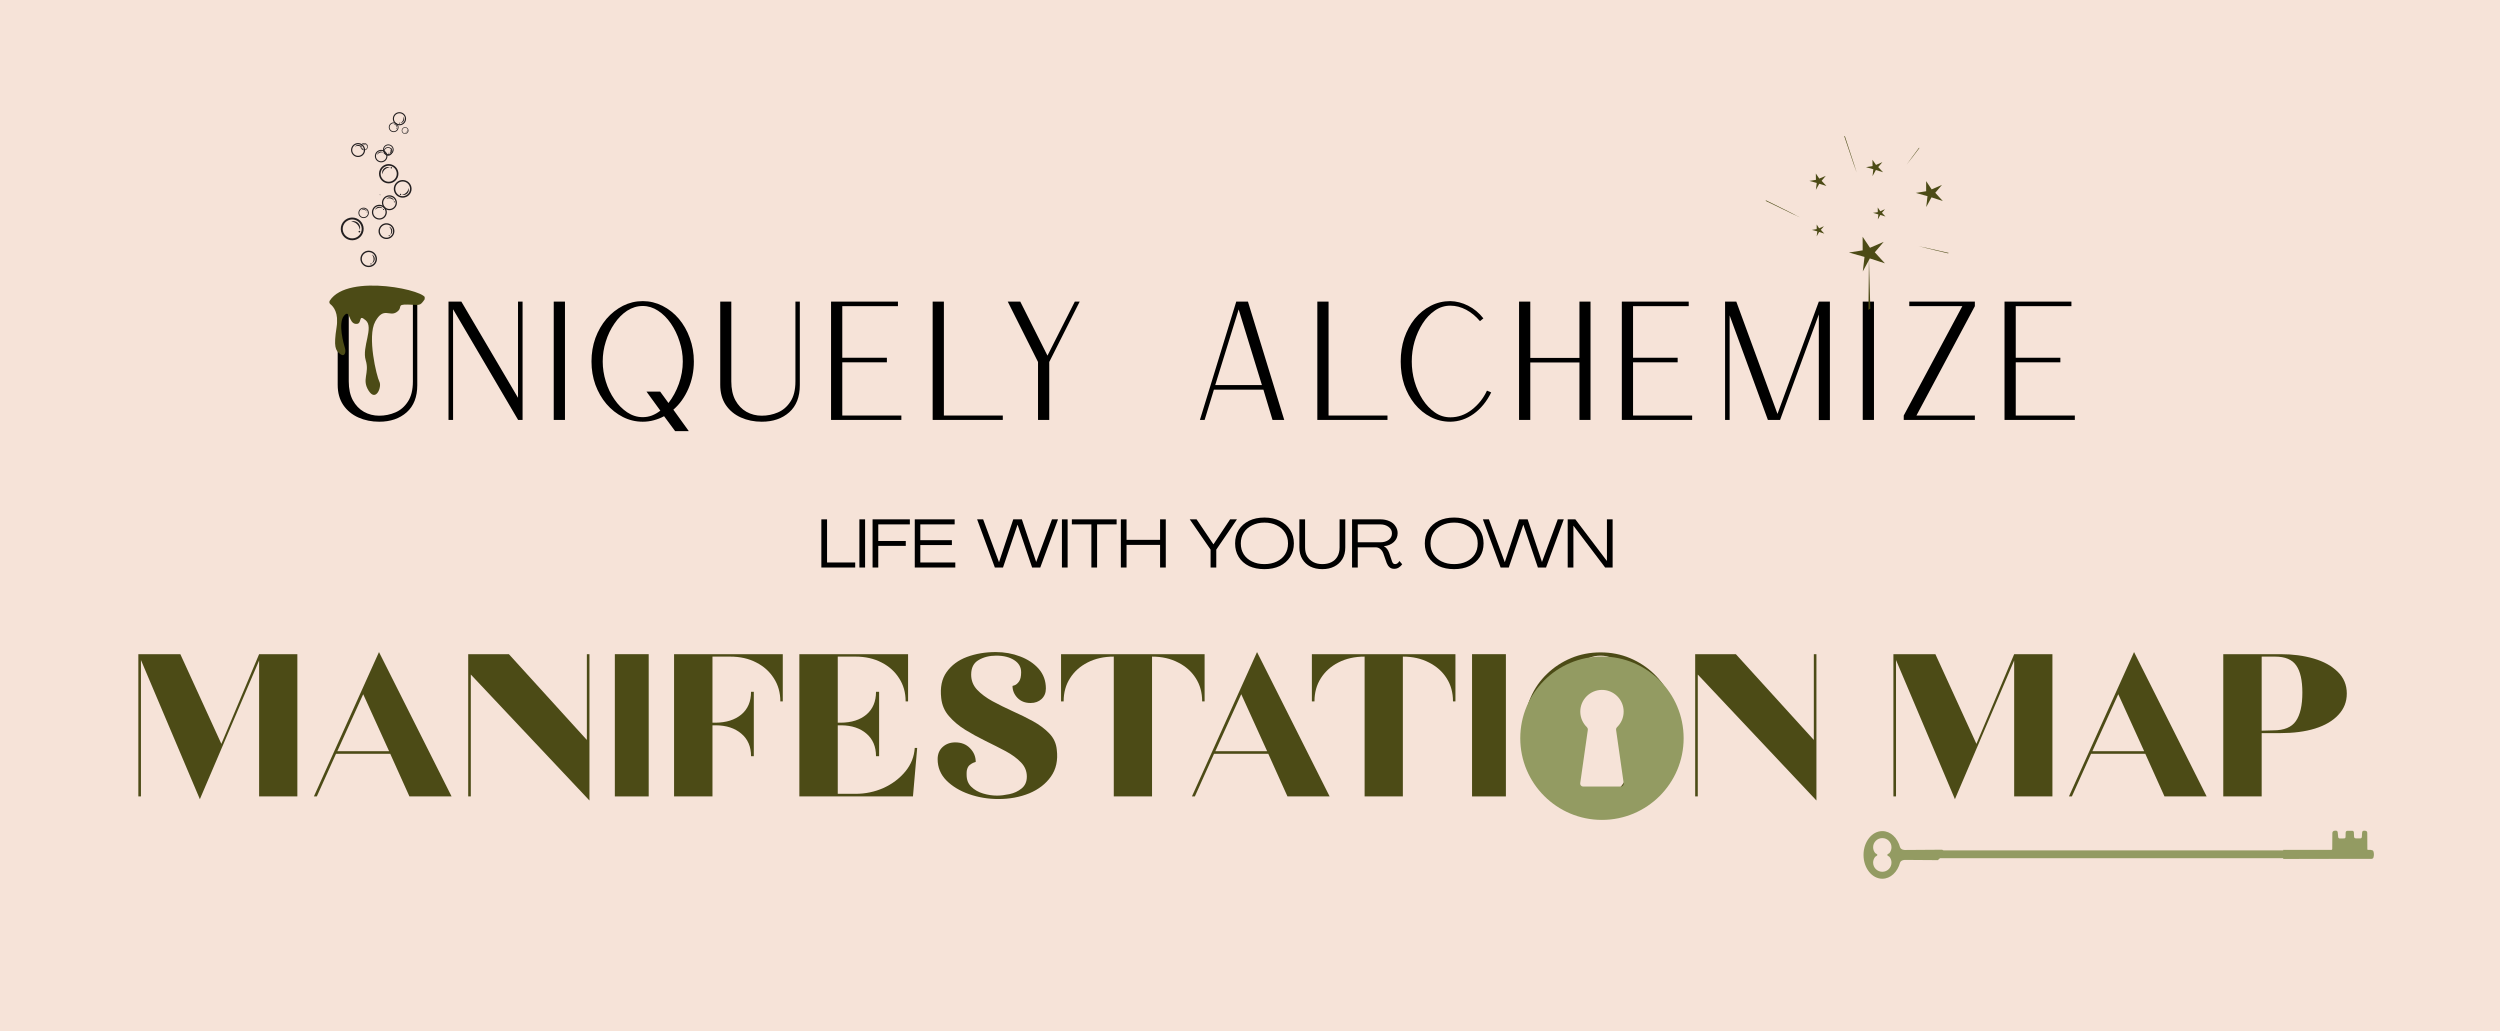 <svg xmlns="http://www.w3.org/2000/svg" xmlns:xlink="http://www.w3.org/1999/xlink" width="320" zoomAndPan="magnify" viewBox="0 0 240 99" height="132" preserveAspectRatio="xMidYMid meet" version="1.0"><defs><g/><clipPath id="86f44fdd68"><path d="M 31.582 27 L 40.77 27 L 40.77 38 L 31.582 38 Z M 31.582 27 " clip-rule="nonzero"/></clipPath><clipPath id="ef23cb3303"><path d="M 179 24 L 181 24 L 181 31 L 179 31 Z M 179 24 " clip-rule="nonzero"/></clipPath><clipPath id="642ecc8bd6"><path d="M 169.133 18.711 L 181.309 10.066 L 189.949 22.238 L 177.777 30.883 Z M 169.133 18.711 " clip-rule="nonzero"/></clipPath><clipPath id="69dc8fb09e"><path d="M 149.918 28.168 L 183.625 4.234 L 209.551 40.754 L 175.844 64.688 Z M 149.918 28.168 " clip-rule="nonzero"/></clipPath><clipPath id="a8499ba802"><path d="M 177 22 L 181 22 L 181 27 L 177 27 Z M 177 22 " clip-rule="nonzero"/></clipPath><clipPath id="935a20fcec"><path d="M 169.133 18.711 L 181.309 10.066 L 189.949 22.238 L 177.777 30.883 Z M 169.133 18.711 " clip-rule="nonzero"/></clipPath><clipPath id="4efc40aa17"><path d="M 149.918 28.168 L 183.625 4.234 L 209.551 40.754 L 175.844 64.688 Z M 149.918 28.168 " clip-rule="nonzero"/></clipPath><clipPath id="7ff6ef0a05"><path d="M 183 17 L 187 17 L 187 20 L 183 20 Z M 183 17 " clip-rule="nonzero"/></clipPath><clipPath id="3dfdc41fdc"><path d="M 169.133 18.711 L 181.309 10.066 L 189.949 22.238 L 177.777 30.883 Z M 169.133 18.711 " clip-rule="nonzero"/></clipPath><clipPath id="2b4d0d18ff"><path d="M 149.918 28.168 L 183.625 4.234 L 209.551 40.754 L 175.844 64.688 Z M 149.918 28.168 " clip-rule="nonzero"/></clipPath><clipPath id="ef5a360f2d"><path d="M 173 16 L 176 16 L 176 19 L 173 19 Z M 173 16 " clip-rule="nonzero"/></clipPath><clipPath id="ca12441fff"><path d="M 169.133 18.711 L 181.309 10.066 L 189.949 22.238 L 177.777 30.883 Z M 169.133 18.711 " clip-rule="nonzero"/></clipPath><clipPath id="3cfa3f3c0d"><path d="M 149.918 28.168 L 183.625 4.234 L 209.551 40.754 L 175.844 64.688 Z M 149.918 28.168 " clip-rule="nonzero"/></clipPath><clipPath id="dc50044963"><path d="M 179 19 L 182 19 L 182 22 L 179 22 Z M 179 19 " clip-rule="nonzero"/></clipPath><clipPath id="88ccf2699b"><path d="M 169.133 18.711 L 181.309 10.066 L 189.949 22.238 L 177.777 30.883 Z M 169.133 18.711 " clip-rule="nonzero"/></clipPath><clipPath id="f1416ba798"><path d="M 149.918 28.168 L 183.625 4.234 L 209.551 40.754 L 175.844 64.688 Z M 149.918 28.168 " clip-rule="nonzero"/></clipPath><clipPath id="ee5fdf2d5c"><path d="M 173 21 L 176 21 L 176 23 L 173 23 Z M 173 21 " clip-rule="nonzero"/></clipPath><clipPath id="fc8ff64c32"><path d="M 169.133 18.711 L 181.309 10.066 L 189.949 22.238 L 177.777 30.883 Z M 169.133 18.711 " clip-rule="nonzero"/></clipPath><clipPath id="954226d9fc"><path d="M 149.918 28.168 L 183.625 4.234 L 209.551 40.754 L 175.844 64.688 Z M 149.918 28.168 " clip-rule="nonzero"/></clipPath><clipPath id="f3643425d2"><path d="M 179 15 L 181 15 L 181 17 L 179 17 Z M 179 15 " clip-rule="nonzero"/></clipPath><clipPath id="cf5d5e1601"><path d="M 169.133 18.711 L 181.309 10.066 L 189.949 22.238 L 177.777 30.883 Z M 169.133 18.711 " clip-rule="nonzero"/></clipPath><clipPath id="18982e44bd"><path d="M 149.918 28.168 L 183.625 4.234 L 209.551 40.754 L 175.844 64.688 Z M 149.918 28.168 " clip-rule="nonzero"/></clipPath><clipPath id="49356b0340"><path d="M 183 10 L 188 10 L 188 16 L 183 16 Z M 183 10 " clip-rule="nonzero"/></clipPath><clipPath id="7e85e944f3"><path d="M 169.133 18.711 L 181.309 10.066 L 189.949 22.238 L 177.777 30.883 Z M 169.133 18.711 " clip-rule="nonzero"/></clipPath><clipPath id="e7460d59af"><path d="M 149.918 28.168 L 183.625 4.234 L 209.551 40.754 L 175.844 64.688 Z M 149.918 28.168 " clip-rule="nonzero"/></clipPath><clipPath id="27b3dcf868"><path d="M 170 27 L 176 27 L 176 31 L 170 31 Z M 170 27 " clip-rule="nonzero"/></clipPath><clipPath id="f52cf4ff6a"><path d="M 169.133 18.711 L 181.309 10.066 L 189.949 22.238 L 177.777 30.883 Z M 169.133 18.711 " clip-rule="nonzero"/></clipPath><clipPath id="fce38d6d7f"><path d="M 149.918 28.168 L 183.625 4.234 L 209.551 40.754 L 175.844 64.688 Z M 149.918 28.168 " clip-rule="nonzero"/></clipPath><clipPath id="aec14f817b"><path d="M 184 23 L 190 23 L 190 26 L 184 26 Z M 184 23 " clip-rule="nonzero"/></clipPath><clipPath id="58796bbd0d"><path d="M 169.133 18.711 L 181.309 10.066 L 189.949 22.238 L 177.777 30.883 Z M 169.133 18.711 " clip-rule="nonzero"/></clipPath><clipPath id="fb7dcb47bc"><path d="M 149.918 28.168 L 183.625 4.234 L 209.551 40.754 L 175.844 64.688 Z M 149.918 28.168 " clip-rule="nonzero"/></clipPath><clipPath id="ae59931a79"><path d="M 175 10 L 179 10 L 179 17 L 175 17 Z M 175 10 " clip-rule="nonzero"/></clipPath><clipPath id="d930f229fe"><path d="M 169.133 18.711 L 181.309 10.066 L 189.949 22.238 L 177.777 30.883 Z M 169.133 18.711 " clip-rule="nonzero"/></clipPath><clipPath id="8b8282021b"><path d="M 149.918 28.168 L 183.625 4.234 L 209.551 40.754 L 175.844 64.688 Z M 149.918 28.168 " clip-rule="nonzero"/></clipPath><clipPath id="1b67f92604"><path d="M 169 17 L 173 17 L 173 21 L 169 21 Z M 169 17 " clip-rule="nonzero"/></clipPath><clipPath id="d77a6446fc"><path d="M 169.133 18.711 L 181.309 10.066 L 189.949 22.238 L 177.777 30.883 Z M 169.133 18.711 " clip-rule="nonzero"/></clipPath><clipPath id="885b3bdecb"><path d="M 149.918 28.168 L 183.625 4.234 L 209.551 40.754 L 175.844 64.688 Z M 149.918 28.168 " clip-rule="nonzero"/></clipPath><clipPath id="2760cea88c"><path d="M 37.793 17.273 L 39.512 17.273 L 39.512 18.984 L 37.793 18.984 Z M 37.793 17.273 " clip-rule="nonzero"/></clipPath><clipPath id="c36e0ce51a"><path d="M 38 18 L 39.516 18 L 39.516 19 L 38 19 Z M 38 18 " clip-rule="nonzero"/></clipPath><clipPath id="faa8570c62"><path d="M 38 12 L 39.516 12 L 39.516 13 L 38 13 Z M 38 12 " clip-rule="nonzero"/></clipPath><clipPath id="6119acd0c8"><path d="M 37 10.715 L 39 10.715 L 39 13 L 37 13 Z M 37 10.715 " clip-rule="nonzero"/></clipPath><clipPath id="f34e21ab6b"><path d="M 34.59 24.055 L 36.191 24.055 L 36.191 25.645 L 34.59 25.645 Z M 34.59 24.055 " clip-rule="nonzero"/></clipPath><clipPath id="9beb1835e7"><path d="M 35 24 L 36 24 L 36 25.645 L 35 25.645 Z M 35 24 " clip-rule="nonzero"/></clipPath><clipPath id="d151bf7ebb"><path d="M 35 25 L 36 25 L 36 25.645 L 35 25.645 Z M 35 25 " clip-rule="nonzero"/></clipPath><clipPath id="fe27c242b1"><path d="M 32.625 20 L 35 20 L 35 24 L 32.625 24 Z M 32.625 20 " clip-rule="nonzero"/></clipPath><clipPath id="7743cc1307"><path d="M 145.945 63.027 L 161.695 63.027 L 161.695 78.777 L 145.945 78.777 Z M 145.945 63.027 " clip-rule="nonzero"/></clipPath><clipPath id="104e671036"><path d="M 219.188 79.27 L 228 79.27 L 228 85 L 219.188 85 Z M 219.188 79.27 " clip-rule="nonzero"/></clipPath><clipPath id="c844ac3fda"><path d="M 178 79 L 187 79 L 187 85 L 178 85 Z M 178 79 " clip-rule="nonzero"/></clipPath><clipPath id="f2874dd4da"><path d="M 181.977 86.637 L 177.203 81.863 L 181.977 77.09 L 186.75 81.863 Z M 181.977 86.637 " clip-rule="nonzero"/></clipPath><clipPath id="9f32fd6286"><path d="M 185.73 90.391 L 177.246 81.906 L 186.262 72.891 L 194.746 81.375 Z M 185.73 90.391 " clip-rule="nonzero"/></clipPath></defs><rect x="-24" width="288" fill="#ffffff" y="-9.9" height="118.8" fill-opacity="1"/><rect x="-24" width="288" fill="#f6e3d8" y="-9.9" height="118.8" fill-opacity="1"/><g fill="#000000" fill-opacity="1"><g transform="translate(30.84, 40.313)"><g><path d="M 5.562 0.172 C 4.832 0.172 4.164 0.035 3.562 -0.234 C 2.957 -0.504 2.473 -0.906 2.109 -1.438 C 1.754 -1.969 1.578 -2.613 1.578 -3.375 L 1.578 -11.359 L 2.641 -11.359 L 2.641 -3.703 C 2.641 -2.984 2.77 -2.379 3.031 -1.891 C 3.301 -1.398 3.656 -1.031 4.094 -0.781 C 4.539 -0.531 5.031 -0.406 5.562 -0.406 C 6.102 -0.406 6.617 -0.508 7.109 -0.719 C 7.598 -0.926 8 -1.27 8.312 -1.75 C 8.633 -2.227 8.797 -2.879 8.797 -3.703 L 8.797 -11.359 L 9.219 -11.359 L 9.219 -3.344 C 9.219 -2.207 8.879 -1.336 8.203 -0.734 C 7.523 -0.129 6.645 0.172 5.562 0.172 Z M 5.562 0.172 "/></g></g></g><g fill="#000000" fill-opacity="1"><g transform="translate(41.479, 40.313)"><g><path d="M 1.578 0 L 1.578 -11.359 L 2.812 -11.359 L 8.25 -2.125 L 8.25 -11.359 L 8.688 -11.359 L 8.688 0 L 8.25 0 L 8.25 -0.016 L 2.016 -10.625 L 2.016 0 Z M 1.578 0 "/></g></g></g><g fill="#000000" fill-opacity="1"><g transform="translate(51.581, 40.313)"><g><path d="M 1.578 0 L 1.578 -11.359 L 2.656 -11.359 L 2.656 0 Z M 1.578 0 "/></g></g></g><g fill="#000000" fill-opacity="1"><g transform="translate(55.517, 40.313)"><g><path d="M 9.297 1.078 L 8.234 -0.359 C 7.93 -0.191 7.602 -0.062 7.25 0.031 C 6.906 0.125 6.551 0.172 6.188 0.172 C 5.508 0.172 4.875 0.02 4.281 -0.281 C 3.688 -0.582 3.16 -1 2.703 -1.531 C 2.254 -2.062 1.898 -2.676 1.641 -3.375 C 1.391 -4.07 1.266 -4.816 1.266 -5.609 C 1.266 -6.41 1.391 -7.16 1.641 -7.859 C 1.898 -8.555 2.254 -9.172 2.703 -9.703 C 3.16 -10.234 3.688 -10.648 4.281 -10.953 C 4.875 -11.254 5.508 -11.406 6.188 -11.406 C 6.852 -11.406 7.484 -11.254 8.078 -10.953 C 8.68 -10.648 9.207 -10.234 9.656 -9.703 C 10.102 -9.172 10.453 -8.555 10.703 -7.859 C 10.961 -7.16 11.094 -6.41 11.094 -5.609 C 11.094 -4.672 10.914 -3.797 10.562 -2.984 C 10.207 -2.172 9.727 -1.504 9.125 -0.984 L 10.609 1.078 Z M 6.188 -0.266 C 6.488 -0.266 6.781 -0.316 7.062 -0.422 C 7.352 -0.535 7.625 -0.691 7.875 -0.891 L 6.547 -2.719 L 7.859 -2.719 L 8.656 -1.625 C 9.07 -2.156 9.406 -2.77 9.656 -3.469 C 9.906 -4.176 10.031 -4.891 10.031 -5.609 C 10.031 -6.266 9.926 -6.906 9.719 -7.531 C 9.52 -8.164 9.242 -8.738 8.891 -9.25 C 8.535 -9.77 8.125 -10.18 7.656 -10.484 C 7.195 -10.785 6.707 -10.938 6.188 -10.938 C 5.656 -10.938 5.156 -10.785 4.688 -10.484 C 4.227 -10.18 3.82 -9.77 3.469 -9.25 C 3.113 -8.738 2.836 -8.164 2.641 -7.531 C 2.441 -6.906 2.344 -6.266 2.344 -5.609 C 2.344 -4.973 2.441 -4.332 2.641 -3.688 C 2.836 -3.051 3.113 -2.477 3.469 -1.969 C 3.82 -1.457 4.227 -1.047 4.688 -0.734 C 5.156 -0.422 5.656 -0.266 6.188 -0.266 Z M 6.188 -0.266 "/></g></g></g><g fill="#000000" fill-opacity="1"><g transform="translate(67.564, 40.313)"><g><path d="M 5.562 0.172 C 4.832 0.172 4.164 0.035 3.562 -0.234 C 2.957 -0.504 2.473 -0.906 2.109 -1.438 C 1.754 -1.969 1.578 -2.613 1.578 -3.375 L 1.578 -11.359 L 2.641 -11.359 L 2.641 -3.703 C 2.641 -2.984 2.77 -2.379 3.031 -1.891 C 3.301 -1.398 3.656 -1.031 4.094 -0.781 C 4.539 -0.531 5.031 -0.406 5.562 -0.406 C 6.102 -0.406 6.617 -0.508 7.109 -0.719 C 7.598 -0.926 8 -1.27 8.312 -1.75 C 8.633 -2.227 8.797 -2.879 8.797 -3.703 L 8.797 -11.359 L 9.219 -11.359 L 9.219 -3.344 C 9.219 -2.207 8.879 -1.336 8.203 -0.734 C 7.523 -0.129 6.645 0.172 5.562 0.172 Z M 5.562 0.172 "/></g></g></g><g fill="#000000" fill-opacity="1"><g transform="translate(78.203, 40.313)"><g><path d="M 1.578 0 L 1.578 -11.359 L 8 -11.359 L 8 -10.922 L 2.656 -10.922 L 2.656 -5.969 L 6.938 -5.969 L 6.938 -5.531 L 2.656 -5.531 L 2.656 -0.422 L 8.328 -0.422 L 8.328 0 Z M 1.578 0 "/></g></g></g><g fill="#000000" fill-opacity="1"><g transform="translate(87.957, 40.313)"><g><path d="M 1.578 0 L 1.578 -11.359 L 2.656 -11.359 L 2.656 -0.422 L 8.312 -0.422 L 8.312 0 Z M 1.578 0 "/></g></g></g><g fill="#000000" fill-opacity="1"><g transform="translate(95.166, 40.313)"><g><path d="M 4.484 0 L 4.484 -5.562 L 1.578 -11.359 L 2.781 -11.359 L 5.391 -6.172 L 8.016 -11.359 L 8.484 -11.359 L 5.562 -5.562 L 5.562 0 Z M 4.484 0 "/></g></g></g><g fill="#000000" fill-opacity="1"><g transform="translate(105.236, 40.313)"><g/></g></g><g fill="#000000" fill-opacity="1"><g transform="translate(113.614, 40.313)"><g><path d="M 1.578 0 L 5.062 -11.344 L 5.062 -11.359 L 6.188 -11.359 L 9.672 0 L 8.547 0 L 7.672 -2.906 L 2.922 -2.906 L 2.031 0 Z M 3.047 -3.344 L 7.531 -3.344 L 5.297 -10.609 Z M 3.047 -3.344 "/></g></g></g><g fill="#000000" fill-opacity="1"><g transform="translate(124.886, 40.313)"><g><path d="M 1.578 0 L 1.578 -11.359 L 2.656 -11.359 L 2.656 -0.422 L 8.312 -0.422 L 8.312 0 Z M 1.578 0 "/></g></g></g><g fill="#000000" fill-opacity="1"><g transform="translate(133.202, 40.313)"><g><path d="M 6.031 0.172 C 5.352 0.172 4.723 0.02 4.141 -0.281 C 3.555 -0.582 3.047 -1 2.609 -1.531 C 2.18 -2.062 1.848 -2.672 1.609 -3.359 C 1.379 -4.055 1.266 -4.805 1.266 -5.609 C 1.266 -6.41 1.379 -7.16 1.609 -7.859 C 1.848 -8.555 2.18 -9.172 2.609 -9.703 C 3.047 -10.234 3.555 -10.648 4.141 -10.953 C 4.723 -11.254 5.352 -11.406 6.031 -11.406 C 6.602 -11.395 7.172 -11.25 7.734 -10.969 C 8.297 -10.688 8.785 -10.281 9.203 -9.75 L 8.875 -9.484 C 8.477 -9.953 8.035 -10.316 7.547 -10.578 C 7.055 -10.836 6.551 -10.969 6.031 -10.969 C 5.488 -10.969 4.992 -10.812 4.547 -10.5 C 4.098 -10.195 3.707 -9.785 3.375 -9.266 C 3.039 -8.742 2.781 -8.164 2.594 -7.531 C 2.414 -6.906 2.328 -6.266 2.328 -5.609 C 2.328 -4.961 2.414 -4.32 2.594 -3.688 C 2.781 -3.051 3.039 -2.473 3.375 -1.953 C 3.707 -1.441 4.098 -1.031 4.547 -0.719 C 4.992 -0.406 5.488 -0.25 6.031 -0.25 C 6.77 -0.25 7.453 -0.488 8.078 -0.969 C 8.711 -1.457 9.203 -2.07 9.547 -2.812 L 9.953 -2.641 C 9.523 -1.766 8.961 -1.078 8.266 -0.578 C 7.578 -0.086 6.832 0.16 6.031 0.172 Z M 6.031 0.172 "/></g></g></g><g fill="#000000" fill-opacity="1"><g transform="translate(144.252, 40.313)"><g><path d="M 1.578 0 L 1.578 -11.359 L 2.656 -11.359 L 2.656 -5.953 L 7.375 -5.953 L 7.375 -11.359 L 8.438 -11.359 L 8.438 0 L 7.375 0 L 7.375 -5.516 L 2.656 -5.516 L 2.656 0 Z M 1.578 0 "/></g></g></g><g fill="#000000" fill-opacity="1"><g transform="translate(154.117, 40.313)"><g><path d="M 1.578 0 L 1.578 -11.359 L 8 -11.359 L 8 -10.922 L 2.656 -10.922 L 2.656 -5.969 L 6.938 -5.969 L 6.938 -5.531 L 2.656 -5.531 L 2.656 -0.422 L 8.328 -0.422 L 8.328 0 Z M 1.578 0 "/></g></g></g><g fill="#000000" fill-opacity="1"><g transform="translate(164.029, 40.313)"><g><path d="M 1.578 -11.359 L 2.656 -11.359 L 6.609 -0.578 L 10.578 -11.359 L 11.641 -11.359 L 11.641 0.016 L 10.578 0.016 L 10.578 -10.125 L 6.859 0 L 5.688 0 L 2.016 -10.031 L 2.016 0 L 1.578 0 Z M 1.578 -11.359 "/></g></g></g><g fill="#000000" fill-opacity="1"><g transform="translate(177.245, 40.313)"><g><path d="M 1.578 0 L 1.578 -11.359 L 2.656 -11.359 L 2.656 0 Z M 1.578 0 "/></g></g></g><g fill="#000000" fill-opacity="1"><g transform="translate(181.181, 40.313)"><g><path d="M 1.578 0 L 1.578 -0.422 L 7.203 -10.922 L 2.109 -10.922 L 2.109 -11.359 L 8.406 -11.359 L 8.406 -10.922 L 2.797 -0.422 L 8.406 -0.422 L 8.406 0 Z M 1.578 0 "/></g></g></g><g fill="#000000" fill-opacity="1"><g transform="translate(190.856, 40.313)"><g><path d="M 1.578 0 L 1.578 -11.359 L 8 -11.359 L 8 -10.922 L 2.656 -10.922 L 2.656 -5.969 L 6.938 -5.969 L 6.938 -5.531 L 2.656 -5.531 L 2.656 -0.422 L 8.328 -0.422 L 8.328 0 Z M 1.578 0 "/></g></g></g><g fill="#000000" fill-opacity="1"><g transform="translate(200.768, 40.313)"><g/></g></g><g clip-path="url(#86f44fdd68)"><path fill="#4c4b16" d="M 31.656 28.867 C 31.586 28.977 31.613 29.125 31.719 29.203 C 32.012 29.43 32.531 30.039 32.312 31.414 C 32.016 33.297 32.199 33.641 32.656 33.984 C 33.113 34.328 33.23 33.777 33.113 33.41 C 33 33.043 32.426 31.027 33.023 30.316 C 33.621 29.605 33.438 31.027 34.148 31.094 C 34.859 31.164 34.309 30.062 35.109 30.75 C 35.914 31.438 34.719 33.305 35.109 34.586 C 35.5 35.863 34.691 36.414 35.395 37.516 C 36.098 38.617 36.68 37.125 36.422 36.645 C 36.164 36.16 35.223 32.309 36.027 30.863 C 36.828 29.422 37.379 30.43 38.066 29.969 C 38.754 29.512 37.977 29.215 39.145 29.238 C 40.316 29.262 40.293 29.441 40.797 28.688 C 41.289 27.949 33.414 26.145 31.656 28.867 Z M 31.656 28.867 " fill-opacity="1" fill-rule="nonzero"/></g><g clip-path="url(#ef23cb3303)"><g clip-path="url(#642ecc8bd6)"><g clip-path="url(#69dc8fb09e)"><path fill="#4c4b16" d="M 179.418 24.746 L 179.074 61.398 C 179.074 61.398 179.359 62.035 180.402 61.297 Z M 179.418 24.746 " fill-opacity="1" fill-rule="nonzero"/></g></g></g><g clip-path="url(#a8499ba802)"><g clip-path="url(#935a20fcec)"><g clip-path="url(#4efc40aa17)"><path fill="#4c4b16" d="M 179.504 24.809 L 178.828 26.059 L 178.992 24.664 L 177.496 24.242 L 178.816 24.035 L 178.812 22.73 L 179.52 23.785 L 180.836 23.219 L 179.98 24.223 L 180.953 25.281 Z M 179.504 24.809 " fill-opacity="1" fill-rule="nonzero"/></g></g></g><g clip-path="url(#7ff6ef0a05)"><g clip-path="url(#3dfdc41fdc)"><g clip-path="url(#2b4d0d18ff)"><path fill="#4c4b16" d="M 185.422 18.945 L 184.918 19.879 L 185.039 18.832 L 183.914 18.52 L 184.91 18.359 L 184.91 17.387 L 185.441 18.18 L 186.43 17.75 L 185.785 18.508 L 186.512 19.301 Z M 185.422 18.945 " fill-opacity="1" fill-rule="nonzero"/></g></g></g><g clip-path="url(#ef5a360f2d)"><g clip-path="url(#ca12441fff)"><g clip-path="url(#3cfa3f3c0d)"><path fill="#4c4b16" d="M 174.648 17.641 L 174.324 18.227 L 174.406 17.566 L 173.699 17.367 L 174.328 17.266 L 174.32 16.652 L 174.652 17.145 L 175.277 16.879 L 174.875 17.359 L 175.336 17.852 Z M 174.648 17.641 " fill-opacity="1" fill-rule="nonzero"/></g></g></g><g clip-path="url(#dc50044963)"><g clip-path="url(#88ccf2699b)"><g clip-path="url(#f1416ba798)"><path fill="#4c4b16" d="M 180.512 20.633 L 180.27 21.066 L 180.324 20.586 L 179.805 20.434 L 180.266 20.367 L 180.262 19.918 L 180.508 20.281 L 180.957 20.082 L 180.668 20.43 L 181.008 20.789 Z M 180.512 20.633 " fill-opacity="1" fill-rule="nonzero"/></g></g></g><g clip-path="url(#ee5fdf2d5c)"><g clip-path="url(#fc8ff64c32)"><g clip-path="url(#954226d9fc)"><path fill="#4c4b16" d="M 174.637 22.266 L 174.402 22.691 L 174.461 22.211 L 173.938 22.074 L 174.402 21.992 L 174.402 21.551 L 174.637 21.918 L 175.098 21.715 L 174.797 22.066 L 175.137 22.43 Z M 174.637 22.266 " fill-opacity="1" fill-rule="nonzero"/></g></g></g><g clip-path="url(#f3643425d2)"><g clip-path="url(#cf5d5e1601)"><g clip-path="url(#18982e44bd)"><path fill="#4c4b16" d="M 180.086 16.32 L 179.762 16.91 L 179.84 16.25 L 179.137 16.047 L 179.766 15.945 L 179.754 15.336 L 180.098 15.832 L 180.711 15.562 L 180.309 16.039 L 180.773 16.535 Z M 180.086 16.32 " fill-opacity="1" fill-rule="nonzero"/></g></g></g><g clip-path="url(#49356b0340)"><g clip-path="url(#7e85e944f3)"><g clip-path="url(#e7460d59af)"><path fill="#4c4b16" d="M 183.031 15.809 C 183.211 15.559 183.387 15.324 183.566 15.074 L 184.105 14.344 C 184.461 13.859 184.832 13.375 185.188 12.891 C 185.559 12.406 185.914 11.922 186.285 11.438 L 186.836 10.719 C 187.02 10.477 187.207 10.238 187.398 10.004 C 187.219 10.254 187.043 10.488 186.863 10.742 L 186.32 11.469 C 185.965 11.953 185.594 12.438 185.238 12.922 C 184.867 13.406 184.512 13.891 184.141 14.375 L 183.594 15.094 C 183.41 15.336 183.223 15.578 183.031 15.809 Z M 183.031 15.809 " fill-opacity="1" fill-rule="nonzero"/></g></g></g><g clip-path="url(#27b3dcf868)"><g clip-path="url(#f52cf4ff6a)"><g clip-path="url(#fce38d6d7f)"><path fill="#4c4b16" d="M 170.855 33.094 C 171.035 32.844 171.211 32.605 171.391 32.355 L 171.934 31.629 C 172.289 31.145 172.66 30.66 173.016 30.172 C 173.387 29.691 173.742 29.203 174.113 28.723 L 174.66 28.004 C 174.844 27.762 175.031 27.52 175.223 27.289 C 175.043 27.539 174.867 27.773 174.688 28.023 L 174.148 28.75 C 173.793 29.238 173.422 29.719 173.066 30.207 C 172.695 30.691 172.34 31.176 171.969 31.66 L 171.418 32.375 C 171.227 32.609 171.043 32.852 170.855 33.094 Z M 170.855 33.094 " fill-opacity="1" fill-rule="nonzero"/></g></g></g><g clip-path="url(#aec14f817b)"><g clip-path="url(#58796bbd0d)"><g clip-path="url(#fb7dcb47bc)"><path fill="#4c4b16" d="M 184.18 23.633 C 184.473 23.699 184.766 23.766 185.07 23.824 L 185.953 24.023 C 186.539 24.156 187.133 24.297 187.723 24.426 C 188.316 24.57 188.895 24.707 189.488 24.848 L 190.371 25.062 C 190.672 25.137 190.953 25.207 191.254 25.285 C 190.961 25.219 190.668 25.152 190.363 25.094 L 189.48 24.895 C 188.895 24.762 188.301 24.621 187.711 24.488 C 187.117 24.348 186.539 24.211 185.945 24.07 L 185.062 23.855 C 184.766 23.781 184.48 23.707 184.18 23.633 Z M 184.18 23.633 " fill-opacity="1" fill-rule="nonzero"/></g></g></g><g clip-path="url(#ae59931a79)"><g clip-path="url(#d930f229fe)"><g clip-path="url(#8b8282021b)"><path fill="#4c4b16" d="M 178.242 16.57 C 178.141 16.289 178.043 16 177.938 15.719 L 177.645 14.855 C 177.445 14.285 177.258 13.715 177.066 13.137 C 176.875 12.559 176.691 11.988 176.5 11.41 L 176.223 10.551 C 176.125 10.262 176.035 9.98 175.949 9.684 C 176.055 9.969 176.152 10.258 176.254 10.539 L 176.551 11.402 C 176.75 11.973 176.938 12.543 177.125 13.121 C 177.316 13.699 177.504 14.27 177.691 14.848 L 177.973 15.707 C 178.062 15.988 178.148 16.281 178.242 16.57 Z M 178.242 16.57 " fill-opacity="1" fill-rule="nonzero"/></g></g></g><g clip-path="url(#1b67f92604)"><g clip-path="url(#d77a6446fc)"><g clip-path="url(#885b3bdecb)"><path fill="#4c4b16" d="M 172.816 20.879 C 172.547 20.754 172.273 20.617 171.988 20.492 L 171.172 20.094 C 170.633 19.836 170.082 19.566 169.539 19.305 C 168.992 19.035 168.457 18.766 167.91 18.496 L 167.098 18.086 C 166.832 17.945 166.559 17.809 166.293 17.668 C 166.559 17.793 166.832 17.93 167.117 18.059 L 167.934 18.453 C 168.477 18.715 169.023 18.984 169.566 19.246 C 170.113 19.516 170.648 19.781 171.195 20.051 L 172.012 20.461 C 172.277 20.602 172.539 20.746 172.816 20.879 Z M 172.816 20.879 " fill-opacity="1" fill-rule="nonzero"/></g></g></g><path fill="#231f20" d="M 36.844 19.957 C 36.613 19.723 36.238 19.719 36.004 19.945 C 35.77 20.176 35.766 20.551 35.996 20.785 C 36.223 21.016 36.602 21.02 36.836 20.793 C 37.07 20.562 37.074 20.188 36.844 19.957 Z M 36.93 19.871 C 37.207 20.152 37.203 20.605 36.922 20.879 C 36.637 21.152 36.184 21.148 35.906 20.867 C 35.633 20.586 35.637 20.137 35.918 19.859 C 36.199 19.586 36.656 19.59 36.93 19.871 " fill-opacity="1" fill-rule="nonzero"/><path fill="#231f20" d="M 36.715 20.016 C 36.727 20.02 36.734 20.023 36.738 20.027 C 36.746 20.031 36.746 20.031 36.746 20.031 C 36.746 20.031 36.746 20.031 36.742 20.023 C 36.738 20.02 36.734 20.012 36.727 20.004 C 36.711 19.984 36.691 19.961 36.656 19.934 C 36.648 19.93 36.641 19.922 36.629 19.914 C 36.621 19.91 36.609 19.902 36.598 19.898 C 36.574 19.887 36.551 19.875 36.523 19.867 C 36.469 19.852 36.402 19.848 36.336 19.855 C 36.27 19.867 36.211 19.895 36.164 19.93 C 36.141 19.945 36.121 19.961 36.102 19.98 C 36.086 20 36.07 20.016 36.059 20.035 C 36.035 20.07 36.023 20.102 36.016 20.121 C 36.012 20.133 36.008 20.141 36.008 20.148 C 36.008 20.152 36.004 20.156 36.004 20.156 C 36.004 20.156 36.008 20.152 36.012 20.148 C 36.016 20.145 36.02 20.137 36.027 20.129 C 36.043 20.113 36.066 20.09 36.094 20.066 C 36.109 20.055 36.129 20.043 36.145 20.031 C 36.164 20.02 36.184 20.008 36.207 20 C 36.25 19.977 36.301 19.961 36.352 19.953 C 36.406 19.945 36.457 19.945 36.508 19.949 C 36.531 19.949 36.551 19.957 36.574 19.961 C 36.586 19.961 36.594 19.965 36.605 19.969 C 36.613 19.973 36.625 19.973 36.633 19.977 C 36.668 19.992 36.695 20.004 36.715 20.016 " fill-opacity="1" fill-rule="nonzero"/><path fill="#231f20" d="M 36.781 20.066 C 36.762 20.09 36.762 20.125 36.781 20.145 C 36.801 20.168 36.836 20.168 36.859 20.145 C 36.879 20.125 36.883 20.09 36.859 20.07 C 36.84 20.047 36.805 20.047 36.781 20.066 " fill-opacity="1" fill-rule="nonzero"/><path fill="#231f20" d="M 35.215 13.934 C 35.137 13.797 34.957 13.75 34.816 13.828 C 34.676 13.91 34.629 14.09 34.711 14.227 C 34.789 14.367 34.969 14.414 35.109 14.332 C 35.25 14.254 35.297 14.074 35.215 13.934 Z M 35.27 13.906 C 35.367 14.07 35.309 14.285 35.141 14.383 C 34.973 14.48 34.758 14.422 34.66 14.258 C 34.562 14.09 34.617 13.875 34.785 13.777 C 34.953 13.68 35.172 13.738 35.27 13.906 " fill-opacity="1" fill-rule="nonzero"/><path fill="#231f20" d="M 35.148 13.949 C 35.152 13.953 35.156 13.953 35.156 13.957 C 35.16 13.957 35.16 13.961 35.16 13.961 C 35.16 13.961 35.16 13.957 35.16 13.957 C 35.156 13.953 35.156 13.949 35.152 13.945 C 35.148 13.934 35.141 13.918 35.129 13.902 C 35.125 13.898 35.121 13.895 35.117 13.891 C 35.113 13.887 35.109 13.883 35.105 13.879 C 35.098 13.871 35.086 13.859 35.074 13.855 C 35.051 13.84 35.02 13.828 34.984 13.828 C 34.953 13.824 34.922 13.828 34.895 13.84 C 34.883 13.844 34.871 13.852 34.859 13.855 C 34.848 13.863 34.84 13.871 34.832 13.879 C 34.816 13.891 34.809 13.906 34.801 13.914 C 34.797 13.918 34.797 13.922 34.793 13.926 C 34.793 13.926 34.793 13.93 34.793 13.93 C 34.793 13.93 34.793 13.93 34.797 13.926 C 34.797 13.926 34.801 13.922 34.805 13.918 C 34.816 13.914 34.828 13.906 34.848 13.898 C 34.855 13.895 34.863 13.891 34.875 13.887 C 34.883 13.883 34.895 13.879 34.906 13.879 C 34.93 13.875 34.957 13.871 34.98 13.875 C 35.008 13.875 35.035 13.883 35.055 13.891 C 35.066 13.895 35.078 13.898 35.086 13.902 C 35.09 13.906 35.098 13.91 35.102 13.91 C 35.105 13.914 35.109 13.918 35.113 13.918 C 35.129 13.93 35.141 13.941 35.148 13.949 " fill-opacity="1" fill-rule="nonzero"/><path fill="#231f20" d="M 35.172 13.98 C 35.16 13.988 35.156 14.004 35.164 14.016 C 35.172 14.031 35.188 14.035 35.199 14.027 C 35.215 14.02 35.219 14.004 35.211 13.992 C 35.203 13.977 35.188 13.973 35.172 13.98 " fill-opacity="1" fill-rule="nonzero"/><g clip-path="url(#2760cea88c)"><path fill="#231f20" d="M 38.535 18.824 C 38.922 18.891 39.289 18.633 39.355 18.25 C 39.426 17.867 39.164 17.5 38.781 17.434 C 38.395 17.367 38.023 17.621 37.957 18.008 C 37.891 18.391 38.148 18.758 38.535 18.824 Z M 38.508 18.965 C 38.043 18.887 37.734 18.441 37.816 17.98 C 37.898 17.52 38.34 17.211 38.805 17.293 C 39.27 17.371 39.582 17.812 39.5 18.277 C 39.418 18.738 38.973 19.047 38.508 18.965 " fill-opacity="1" fill-rule="nonzero"/></g><g clip-path="url(#c36e0ce51a)"><path fill="#231f20" d="M 38.617 18.68 C 38.605 18.68 38.594 18.68 38.586 18.68 C 38.578 18.684 38.574 18.684 38.574 18.684 C 38.574 18.684 38.578 18.684 38.586 18.688 C 38.594 18.688 38.602 18.691 38.617 18.695 C 38.641 18.703 38.68 18.715 38.73 18.715 C 38.746 18.715 38.758 18.715 38.77 18.715 C 38.785 18.715 38.801 18.711 38.812 18.711 C 38.844 18.707 38.875 18.699 38.906 18.688 C 38.973 18.664 39.039 18.625 39.098 18.57 C 39.152 18.512 39.191 18.445 39.215 18.383 C 39.227 18.348 39.234 18.316 39.238 18.289 C 39.242 18.258 39.242 18.23 39.242 18.207 C 39.238 18.156 39.23 18.117 39.223 18.09 C 39.219 18.078 39.215 18.066 39.211 18.059 C 39.211 18.055 39.207 18.051 39.207 18.051 C 39.207 18.051 39.207 18.055 39.207 18.062 C 39.207 18.066 39.207 18.078 39.203 18.09 C 39.203 18.117 39.195 18.156 39.184 18.199 C 39.176 18.219 39.168 18.242 39.16 18.27 C 39.148 18.293 39.137 18.316 39.125 18.34 C 39.098 18.391 39.059 18.441 39.012 18.488 C 38.969 18.531 38.918 18.57 38.867 18.598 C 38.844 18.613 38.816 18.621 38.793 18.633 C 38.781 18.637 38.77 18.641 38.758 18.645 C 38.746 18.648 38.734 18.652 38.727 18.656 C 38.68 18.668 38.645 18.676 38.617 18.68 " fill-opacity="1" fill-rule="nonzero"/></g><path fill="#231f20" d="M 38.516 18.672 C 38.523 18.637 38.5 18.602 38.465 18.598 C 38.426 18.59 38.395 18.613 38.387 18.648 C 38.383 18.684 38.406 18.719 38.441 18.727 C 38.477 18.73 38.512 18.707 38.516 18.672 " fill-opacity="1" fill-rule="nonzero"/><path fill="#231f20" d="M 35.289 20.27 C 35.199 20.062 34.953 19.965 34.742 20.055 C 34.531 20.148 34.434 20.391 34.527 20.602 C 34.617 20.812 34.863 20.906 35.074 20.816 C 35.285 20.727 35.383 20.48 35.289 20.27 Z M 35.367 20.238 C 35.48 20.488 35.363 20.785 35.109 20.895 C 34.855 21.004 34.559 20.887 34.449 20.637 C 34.34 20.383 34.453 20.09 34.707 19.98 C 34.961 19.867 35.258 19.984 35.367 20.238 " fill-opacity="1" fill-rule="nonzero"/><path fill="#231f20" d="M 35.191 20.277 C 35.195 20.285 35.199 20.289 35.203 20.293 C 35.207 20.293 35.207 20.297 35.207 20.297 C 35.207 20.297 35.207 20.293 35.207 20.289 C 35.207 20.285 35.203 20.281 35.203 20.273 C 35.195 20.258 35.188 20.234 35.172 20.211 C 35.168 20.203 35.164 20.199 35.16 20.191 C 35.156 20.184 35.148 20.18 35.145 20.172 C 35.133 20.16 35.117 20.145 35.102 20.133 C 35.07 20.109 35.027 20.09 34.984 20.078 C 34.938 20.07 34.891 20.074 34.852 20.082 C 34.832 20.09 34.816 20.094 34.801 20.102 C 34.781 20.109 34.77 20.117 34.758 20.129 C 34.734 20.145 34.715 20.16 34.707 20.172 C 34.699 20.18 34.699 20.184 34.695 20.188 C 34.691 20.191 34.691 20.195 34.691 20.195 C 34.691 20.195 34.691 20.191 34.695 20.191 C 34.699 20.188 34.707 20.184 34.711 20.184 C 34.727 20.176 34.746 20.164 34.773 20.156 C 34.785 20.152 34.801 20.148 34.812 20.148 C 34.828 20.145 34.844 20.141 34.863 20.141 C 34.895 20.137 34.934 20.141 34.969 20.148 C 35.008 20.152 35.039 20.168 35.07 20.184 C 35.086 20.188 35.102 20.199 35.113 20.207 C 35.117 20.211 35.125 20.215 35.129 20.219 C 35.137 20.223 35.141 20.227 35.148 20.23 C 35.168 20.25 35.184 20.266 35.191 20.277 " fill-opacity="1" fill-rule="nonzero"/><path fill="#231f20" d="M 35.223 20.328 C 35.203 20.336 35.191 20.359 35.203 20.379 C 35.211 20.398 35.234 20.406 35.254 20.398 C 35.273 20.391 35.281 20.367 35.273 20.348 C 35.266 20.328 35.242 20.32 35.223 20.328 " fill-opacity="1" fill-rule="nonzero"/><g clip-path="url(#faa8570c62)"><path fill="#231f20" d="M 38.945 12.797 C 39.094 12.766 39.188 12.621 39.156 12.473 C 39.125 12.328 38.977 12.234 38.832 12.266 C 38.684 12.297 38.59 12.441 38.621 12.59 C 38.656 12.734 38.801 12.828 38.945 12.797 Z M 38.957 12.848 C 38.781 12.887 38.605 12.777 38.57 12.602 C 38.531 12.426 38.645 12.25 38.82 12.211 C 38.996 12.176 39.172 12.285 39.211 12.461 C 39.25 12.637 39.137 12.812 38.957 12.848 " fill-opacity="1" fill-rule="nonzero"/><path fill="#231f20" d="M 38.953 12.73 C 38.949 12.734 38.945 12.734 38.945 12.738 C 38.941 12.738 38.941 12.738 38.941 12.738 C 38.941 12.738 38.941 12.738 38.945 12.738 C 38.949 12.738 38.953 12.738 38.957 12.738 C 38.969 12.738 38.984 12.734 39 12.727 C 39.004 12.727 39.012 12.723 39.016 12.723 C 39.02 12.719 39.023 12.719 39.031 12.715 C 39.039 12.707 39.051 12.703 39.059 12.691 C 39.078 12.676 39.098 12.652 39.109 12.625 C 39.121 12.594 39.125 12.566 39.125 12.539 C 39.125 12.527 39.121 12.516 39.117 12.504 C 39.117 12.492 39.113 12.484 39.109 12.473 C 39.102 12.457 39.09 12.445 39.086 12.434 C 39.082 12.43 39.078 12.43 39.078 12.426 C 39.074 12.426 39.074 12.422 39.074 12.422 C 39.074 12.422 39.074 12.426 39.074 12.426 C 39.074 12.43 39.078 12.434 39.078 12.438 C 39.082 12.449 39.086 12.461 39.086 12.48 C 39.086 12.488 39.086 12.496 39.086 12.508 C 39.086 12.52 39.086 12.527 39.086 12.539 C 39.082 12.562 39.078 12.582 39.066 12.605 C 39.059 12.629 39.047 12.648 39.031 12.668 C 39.027 12.676 39.02 12.684 39.012 12.691 C 39.008 12.695 39.004 12.695 39 12.699 C 38.996 12.703 38.992 12.707 38.988 12.707 C 38.977 12.719 38.965 12.727 38.953 12.73 " fill-opacity="1" fill-rule="nonzero"/></g><path fill="#231f20" d="M 38.918 12.742 C 38.914 12.73 38.902 12.723 38.887 12.727 C 38.875 12.727 38.867 12.742 38.867 12.754 C 38.871 12.77 38.887 12.777 38.898 12.773 C 38.914 12.77 38.922 12.758 38.918 12.742 " fill-opacity="1" fill-rule="nonzero"/><path fill="#231f20" d="M 38.168 12.32 C 38.227 12.113 38.102 11.898 37.895 11.844 C 37.688 11.789 37.473 11.91 37.418 12.117 C 37.359 12.324 37.484 12.535 37.691 12.59 C 37.898 12.648 38.113 12.523 38.168 12.32 Z M 38.246 12.34 C 38.18 12.586 37.922 12.734 37.672 12.668 C 37.422 12.602 37.273 12.344 37.34 12.094 C 37.406 11.848 37.664 11.699 37.914 11.77 C 38.164 11.836 38.312 12.09 38.246 12.34 " fill-opacity="1" fill-rule="nonzero"/><path fill="#231f20" d="M 38.094 12.266 C 38.094 12.273 38.094 12.281 38.094 12.281 C 38.094 12.289 38.094 12.289 38.094 12.289 C 38.094 12.289 38.094 12.289 38.094 12.285 C 38.098 12.281 38.102 12.273 38.102 12.27 C 38.109 12.254 38.113 12.234 38.117 12.207 C 38.121 12.199 38.121 12.191 38.121 12.184 C 38.121 12.176 38.121 12.168 38.121 12.16 C 38.117 12.145 38.117 12.125 38.113 12.109 C 38.102 12.074 38.086 12.035 38.055 12 C 38.027 11.969 37.992 11.941 37.957 11.926 C 37.941 11.918 37.926 11.914 37.91 11.91 C 37.895 11.906 37.879 11.906 37.863 11.902 C 37.836 11.902 37.812 11.906 37.801 11.91 C 37.793 11.91 37.785 11.91 37.781 11.914 C 37.777 11.914 37.777 11.914 37.777 11.914 C 37.777 11.914 37.777 11.914 37.781 11.914 C 37.785 11.914 37.793 11.918 37.801 11.918 C 37.812 11.922 37.836 11.926 37.855 11.934 C 37.867 11.941 37.883 11.945 37.895 11.953 C 37.906 11.957 37.922 11.965 37.934 11.973 C 37.957 11.992 37.984 12.016 38.008 12.043 C 38.031 12.07 38.047 12.098 38.059 12.125 C 38.066 12.141 38.07 12.156 38.078 12.168 C 38.078 12.176 38.082 12.18 38.082 12.188 C 38.082 12.195 38.086 12.199 38.086 12.207 C 38.09 12.23 38.094 12.25 38.094 12.266 " fill-opacity="1" fill-rule="nonzero"/><path fill="#231f20" d="M 38.086 12.32 C 38.066 12.316 38.047 12.328 38.039 12.344 C 38.035 12.363 38.047 12.383 38.066 12.391 C 38.086 12.395 38.105 12.383 38.109 12.363 C 38.113 12.344 38.105 12.324 38.086 12.32 " fill-opacity="1" fill-rule="nonzero"/><g clip-path="url(#6119acd0c8)"><path fill="#231f20" d="M 38.441 11.914 C 38.727 11.863 38.918 11.59 38.867 11.305 C 38.816 11.02 38.539 10.832 38.254 10.883 C 37.969 10.934 37.777 11.207 37.828 11.492 C 37.879 11.777 38.152 11.965 38.441 11.914 Z M 38.457 12.02 C 38.113 12.082 37.781 11.852 37.723 11.508 C 37.66 11.168 37.891 10.836 38.234 10.777 C 38.582 10.715 38.91 10.945 38.973 11.289 C 39.035 11.629 38.805 11.961 38.457 12.02 " fill-opacity="1" fill-rule="nonzero"/></g><path fill="#231f20" d="M 38.461 11.793 C 38.449 11.797 38.445 11.801 38.438 11.801 C 38.434 11.805 38.434 11.805 38.434 11.805 C 38.434 11.805 38.434 11.805 38.441 11.805 C 38.445 11.805 38.453 11.805 38.465 11.805 C 38.484 11.805 38.512 11.801 38.551 11.789 C 38.559 11.785 38.566 11.781 38.578 11.777 C 38.586 11.773 38.598 11.77 38.605 11.766 C 38.625 11.754 38.645 11.742 38.664 11.723 C 38.703 11.691 38.742 11.648 38.766 11.594 C 38.793 11.539 38.801 11.484 38.801 11.434 C 38.801 11.406 38.797 11.383 38.793 11.363 C 38.789 11.34 38.781 11.32 38.773 11.305 C 38.762 11.27 38.742 11.246 38.73 11.227 C 38.727 11.219 38.719 11.215 38.719 11.211 C 38.715 11.207 38.711 11.203 38.711 11.203 C 38.711 11.203 38.711 11.207 38.715 11.211 C 38.715 11.215 38.719 11.223 38.719 11.234 C 38.723 11.254 38.73 11.281 38.73 11.312 C 38.734 11.332 38.734 11.348 38.734 11.367 C 38.734 11.387 38.73 11.406 38.727 11.43 C 38.719 11.469 38.707 11.516 38.688 11.559 C 38.668 11.602 38.641 11.641 38.613 11.672 C 38.602 11.688 38.586 11.703 38.57 11.715 C 38.566 11.723 38.559 11.727 38.551 11.734 C 38.543 11.738 38.535 11.746 38.531 11.75 C 38.504 11.77 38.477 11.785 38.461 11.793 " fill-opacity="1" fill-rule="nonzero"/><path fill="#231f20" d="M 38.387 11.812 C 38.383 11.789 38.359 11.77 38.332 11.773 C 38.305 11.777 38.289 11.805 38.293 11.832 C 38.297 11.855 38.32 11.875 38.348 11.871 C 38.375 11.867 38.395 11.84 38.387 11.812 " fill-opacity="1" fill-rule="nonzero"/><path fill="#231f20" d="M 37.414 14.77 C 37.633 14.695 37.754 14.457 37.684 14.238 C 37.609 14.016 37.371 13.898 37.148 13.969 C 36.926 14.043 36.805 14.281 36.879 14.5 C 36.949 14.723 37.191 14.84 37.414 14.77 Z M 37.438 14.852 C 37.172 14.938 36.883 14.793 36.797 14.527 C 36.707 14.262 36.855 13.977 37.121 13.887 C 37.387 13.801 37.676 13.945 37.766 14.211 C 37.852 14.477 37.707 14.762 37.438 14.852 " fill-opacity="1" fill-rule="nonzero"/><path fill="#231f20" d="M 37.414 14.668 C 37.406 14.676 37.402 14.676 37.398 14.68 C 37.395 14.684 37.395 14.684 37.395 14.684 C 37.395 14.684 37.395 14.684 37.398 14.684 C 37.406 14.684 37.41 14.68 37.418 14.68 C 37.434 14.676 37.457 14.668 37.484 14.656 C 37.492 14.652 37.5 14.648 37.504 14.645 C 37.512 14.641 37.52 14.637 37.527 14.629 C 37.543 14.621 37.555 14.605 37.57 14.594 C 37.598 14.562 37.621 14.523 37.637 14.477 C 37.648 14.434 37.652 14.387 37.645 14.348 C 37.641 14.324 37.637 14.309 37.629 14.289 C 37.625 14.273 37.617 14.258 37.609 14.246 C 37.594 14.219 37.578 14.203 37.566 14.191 C 37.562 14.184 37.555 14.18 37.555 14.18 C 37.551 14.176 37.547 14.172 37.547 14.172 C 37.547 14.172 37.547 14.176 37.551 14.18 C 37.551 14.184 37.555 14.188 37.559 14.195 C 37.562 14.211 37.57 14.234 37.578 14.258 C 37.578 14.273 37.582 14.285 37.582 14.301 C 37.586 14.316 37.586 14.332 37.586 14.352 C 37.586 14.383 37.578 14.422 37.57 14.457 C 37.559 14.496 37.543 14.527 37.523 14.555 C 37.516 14.57 37.504 14.582 37.496 14.598 C 37.488 14.602 37.484 14.605 37.48 14.613 C 37.477 14.617 37.469 14.625 37.465 14.629 C 37.445 14.648 37.426 14.66 37.414 14.668 " fill-opacity="1" fill-rule="nonzero"/><path fill="#231f20" d="M 37.359 14.695 C 37.352 14.672 37.332 14.664 37.312 14.668 C 37.289 14.676 37.277 14.699 37.285 14.719 C 37.293 14.738 37.316 14.75 37.336 14.742 C 37.355 14.738 37.367 14.715 37.359 14.695 " fill-opacity="1" fill-rule="nonzero"/><path fill="#231f20" d="M 37.488 15.926 C 37.07 15.832 36.652 16.094 36.559 16.508 C 36.465 16.922 36.73 17.336 37.145 17.43 C 37.562 17.523 37.977 17.262 38.07 16.848 C 38.164 16.434 37.902 16.02 37.488 15.926 Z M 37.52 15.773 C 38.023 15.887 38.34 16.383 38.227 16.879 C 38.113 17.379 37.613 17.695 37.109 17.582 C 36.609 17.469 36.293 16.973 36.406 16.473 C 36.52 15.973 37.02 15.66 37.52 15.773 " fill-opacity="1" fill-rule="nonzero"/><path fill="#231f20" d="M 37.391 16.082 C 37.402 16.078 37.414 16.078 37.422 16.078 C 37.43 16.078 37.434 16.078 37.434 16.078 C 37.434 16.078 37.43 16.074 37.422 16.074 C 37.418 16.07 37.406 16.066 37.391 16.059 C 37.363 16.051 37.32 16.039 37.266 16.035 C 37.254 16.035 37.238 16.035 37.223 16.031 C 37.207 16.035 37.191 16.035 37.176 16.035 C 37.145 16.039 37.109 16.043 37.07 16.055 C 37 16.078 36.926 16.117 36.859 16.176 C 36.797 16.234 36.75 16.305 36.723 16.371 C 36.707 16.406 36.699 16.441 36.691 16.473 C 36.688 16.504 36.684 16.535 36.684 16.562 C 36.684 16.617 36.691 16.66 36.699 16.688 C 36.703 16.703 36.703 16.715 36.707 16.723 C 36.711 16.73 36.711 16.734 36.711 16.734 C 36.711 16.734 36.711 16.73 36.711 16.723 C 36.715 16.715 36.715 16.703 36.719 16.688 C 36.723 16.66 36.73 16.621 36.746 16.574 C 36.754 16.551 36.766 16.523 36.777 16.5 C 36.789 16.473 36.801 16.445 36.82 16.422 C 36.852 16.367 36.895 16.316 36.945 16.27 C 37 16.223 37.055 16.184 37.109 16.156 C 37.141 16.141 37.168 16.129 37.195 16.121 C 37.207 16.113 37.219 16.113 37.234 16.109 C 37.246 16.105 37.258 16.102 37.27 16.098 C 37.32 16.086 37.359 16.082 37.391 16.082 " fill-opacity="1" fill-rule="nonzero"/><path fill="#231f20" d="M 37.496 16.094 C 37.488 16.129 37.512 16.168 37.551 16.176 C 37.59 16.188 37.629 16.16 37.637 16.125 C 37.645 16.086 37.621 16.047 37.582 16.039 C 37.543 16.031 37.508 16.055 37.496 16.094 " fill-opacity="1" fill-rule="nonzero"/><path fill="#231f20" d="M 36.512 14.594 C 36.527 14.582 36.531 14.559 36.52 14.547 C 36.504 14.531 36.484 14.531 36.469 14.543 C 36.457 14.555 36.453 14.574 36.465 14.59 C 36.477 14.605 36.5 14.605 36.512 14.594 Z M 36.52 14.598 C 36.5 14.613 36.473 14.609 36.461 14.594 C 36.445 14.578 36.449 14.551 36.465 14.535 C 36.484 14.523 36.508 14.523 36.523 14.543 C 36.539 14.559 36.535 14.586 36.52 14.598 " fill-opacity="1" fill-rule="nonzero"/><path fill="#231f20" d="M 36.512 14.586 L 36.508 14.586 L 36.512 14.586 C 36.512 14.586 36.516 14.586 36.516 14.582 L 36.52 14.578 C 36.52 14.578 36.52 14.578 36.52 14.574 C 36.52 14.574 36.523 14.57 36.52 14.566 C 36.52 14.562 36.52 14.559 36.52 14.555 C 36.516 14.555 36.516 14.551 36.516 14.551 L 36.512 14.547 C 36.512 14.547 36.508 14.547 36.508 14.547 L 36.504 14.547 L 36.508 14.547 C 36.508 14.547 36.508 14.551 36.512 14.551 C 36.512 14.551 36.512 14.551 36.512 14.555 C 36.512 14.555 36.512 14.555 36.516 14.559 C 36.516 14.559 36.516 14.562 36.516 14.566 C 36.516 14.57 36.516 14.57 36.516 14.574 C 36.516 14.574 36.516 14.578 36.516 14.578 L 36.512 14.578 L 36.512 14.582 C 36.512 14.582 36.512 14.586 36.512 14.586 " fill-opacity="1" fill-rule="nonzero"/><path fill="#231f20" d="M 36.508 14.59 C 36.508 14.59 36.504 14.59 36.504 14.59 C 36.5 14.59 36.5 14.594 36.504 14.594 C 36.504 14.594 36.504 14.594 36.508 14.594 C 36.508 14.594 36.508 14.59 36.508 14.59 " fill-opacity="1" fill-rule="nonzero"/><path fill="#231f20" d="M 36.504 18.633 C 36.477 18.629 36.453 18.648 36.449 18.672 C 36.445 18.699 36.465 18.723 36.488 18.727 C 36.516 18.73 36.539 18.711 36.543 18.688 C 36.547 18.66 36.527 18.637 36.504 18.633 Z M 36.504 18.625 C 36.535 18.629 36.559 18.656 36.555 18.688 C 36.547 18.719 36.52 18.742 36.488 18.738 C 36.457 18.73 36.434 18.703 36.438 18.672 C 36.441 18.641 36.473 18.617 36.504 18.625 " fill-opacity="1" fill-rule="nonzero"/><path fill="#231f20" d="M 36.496 18.645 L 36.5 18.645 L 36.5 18.641 L 36.496 18.641 C 36.496 18.641 36.492 18.641 36.488 18.641 L 36.484 18.641 C 36.48 18.641 36.48 18.641 36.477 18.645 C 36.473 18.645 36.469 18.648 36.465 18.652 C 36.461 18.656 36.461 18.66 36.457 18.664 C 36.457 18.668 36.457 18.668 36.457 18.672 C 36.457 18.672 36.457 18.676 36.457 18.676 C 36.457 18.68 36.457 18.684 36.457 18.684 L 36.457 18.688 L 36.461 18.684 C 36.461 18.684 36.461 18.68 36.461 18.676 C 36.461 18.676 36.461 18.672 36.461 18.672 C 36.461 18.672 36.465 18.668 36.465 18.668 C 36.465 18.664 36.469 18.66 36.473 18.656 C 36.473 18.652 36.477 18.652 36.48 18.648 C 36.48 18.648 36.484 18.648 36.484 18.645 L 36.488 18.645 C 36.492 18.645 36.496 18.645 36.496 18.645 " fill-opacity="1" fill-rule="nonzero"/><path fill="#231f20" d="M 36.504 18.645 C 36.504 18.645 36.504 18.648 36.508 18.648 C 36.512 18.648 36.512 18.648 36.512 18.645 C 36.512 18.641 36.512 18.641 36.508 18.641 C 36.508 18.641 36.504 18.641 36.504 18.645 " fill-opacity="1" fill-rule="nonzero"/><path fill="#231f20" d="M 37.941 19.25 C 37.824 18.941 37.477 18.793 37.168 18.91 C 36.859 19.031 36.707 19.375 36.828 19.68 C 36.945 19.988 37.293 20.141 37.602 20.02 C 37.91 19.902 38.062 19.555 37.941 19.25 Z M 38.055 19.203 C 38.199 19.574 38.016 19.988 37.645 20.133 C 37.277 20.277 36.859 20.094 36.715 19.727 C 36.57 19.355 36.754 18.941 37.121 18.797 C 37.492 18.652 37.91 18.836 38.055 19.203 " fill-opacity="1" fill-rule="nonzero"/><path fill="#231f20" d="M 37.801 19.254 C 37.809 19.262 37.812 19.27 37.816 19.273 C 37.82 19.277 37.82 19.281 37.82 19.281 C 37.82 19.281 37.82 19.277 37.82 19.273 C 37.82 19.266 37.816 19.258 37.812 19.246 C 37.809 19.223 37.797 19.191 37.777 19.156 C 37.773 19.145 37.766 19.137 37.758 19.129 C 37.754 19.117 37.746 19.109 37.738 19.098 C 37.723 19.078 37.703 19.059 37.68 19.043 C 37.633 19.004 37.578 18.973 37.512 18.957 C 37.445 18.941 37.379 18.945 37.324 18.957 C 37.297 18.961 37.27 18.969 37.246 18.98 C 37.223 18.992 37.203 19 37.184 19.012 C 37.148 19.035 37.125 19.059 37.109 19.078 C 37.102 19.086 37.098 19.094 37.094 19.098 C 37.09 19.102 37.086 19.105 37.086 19.105 C 37.086 19.105 37.09 19.102 37.094 19.102 C 37.102 19.098 37.109 19.094 37.117 19.09 C 37.141 19.078 37.168 19.066 37.207 19.059 C 37.223 19.051 37.242 19.047 37.266 19.043 C 37.289 19.043 37.312 19.039 37.336 19.039 C 37.383 19.035 37.434 19.039 37.488 19.055 C 37.543 19.066 37.59 19.086 37.633 19.109 C 37.652 19.121 37.672 19.133 37.691 19.148 C 37.699 19.152 37.707 19.16 37.715 19.168 C 37.723 19.172 37.73 19.18 37.738 19.188 C 37.766 19.211 37.785 19.234 37.801 19.254 " fill-opacity="1" fill-rule="nonzero"/><path fill="#231f20" d="M 37.84 19.328 C 37.812 19.34 37.797 19.371 37.809 19.398 C 37.82 19.426 37.852 19.441 37.879 19.43 C 37.91 19.418 37.922 19.387 37.91 19.359 C 37.902 19.332 37.867 19.316 37.84 19.328 " fill-opacity="1" fill-rule="nonzero"/><g clip-path="url(#f34e21ab6b)"><path fill="#231f20" d="M 35.777 25.387 C 36.074 25.176 36.145 24.766 35.93 24.469 C 35.719 24.176 35.305 24.109 35.008 24.32 C 34.711 24.531 34.645 24.941 34.855 25.238 C 35.07 25.531 35.484 25.598 35.777 25.387 Z M 35.859 25.496 C 35.5 25.75 35.004 25.668 34.75 25.316 C 34.492 24.961 34.574 24.465 34.93 24.211 C 35.285 23.957 35.785 24.039 36.039 24.395 C 36.297 24.746 36.215 25.242 35.859 25.496 " fill-opacity="1" fill-rule="nonzero"/></g><g clip-path="url(#9beb1835e7)"><path fill="#231f20" d="M 35.734 25.238 C 35.727 25.246 35.723 25.254 35.719 25.258 C 35.715 25.266 35.711 25.27 35.711 25.27 C 35.711 25.27 35.715 25.266 35.719 25.262 C 35.727 25.262 35.734 25.258 35.746 25.25 C 35.77 25.238 35.801 25.219 35.832 25.184 C 35.844 25.176 35.852 25.168 35.859 25.16 C 35.867 25.148 35.875 25.137 35.883 25.129 C 35.902 25.105 35.918 25.078 35.93 25.051 C 35.957 24.992 35.973 24.922 35.973 24.848 C 35.973 24.773 35.953 24.707 35.926 24.648 C 35.91 24.621 35.895 24.598 35.875 24.574 C 35.859 24.551 35.844 24.531 35.824 24.516 C 35.789 24.484 35.758 24.465 35.734 24.453 C 35.723 24.449 35.715 24.445 35.711 24.441 C 35.703 24.438 35.699 24.438 35.699 24.438 C 35.699 24.438 35.703 24.441 35.707 24.445 C 35.711 24.449 35.719 24.457 35.727 24.469 C 35.742 24.488 35.762 24.516 35.781 24.551 C 35.793 24.57 35.805 24.59 35.812 24.613 C 35.824 24.633 35.832 24.656 35.84 24.684 C 35.855 24.734 35.863 24.789 35.863 24.852 C 35.867 24.91 35.859 24.969 35.844 25.02 C 35.836 25.043 35.828 25.07 35.82 25.09 C 35.816 25.102 35.809 25.113 35.805 25.121 C 35.801 25.133 35.797 25.145 35.789 25.152 C 35.77 25.188 35.75 25.219 35.734 25.238 " fill-opacity="1" fill-rule="nonzero"/></g><g clip-path="url(#d151bf7ebb)"><path fill="#231f20" d="M 35.668 25.301 C 35.645 25.273 35.609 25.266 35.582 25.285 C 35.555 25.305 35.547 25.344 35.566 25.371 C 35.586 25.398 35.625 25.402 35.652 25.383 C 35.68 25.363 35.688 25.328 35.668 25.301 " fill-opacity="1" fill-rule="nonzero"/></g><path fill="#231f20" d="M 37.523 22.66 C 37.785 22.43 37.809 22.027 37.574 21.77 C 37.344 21.512 36.941 21.488 36.68 21.719 C 36.418 21.949 36.395 22.348 36.629 22.609 C 36.859 22.867 37.262 22.891 37.523 22.66 Z M 37.609 22.754 C 37.297 23.035 36.812 23.008 36.531 22.695 C 36.25 22.383 36.281 21.902 36.594 21.621 C 36.906 21.344 37.391 21.371 37.672 21.684 C 37.949 21.996 37.922 22.477 37.609 22.754 " fill-opacity="1" fill-rule="nonzero"/><path fill="#231f20" d="M 37.465 22.52 C 37.461 22.531 37.453 22.539 37.453 22.543 C 37.449 22.551 37.445 22.551 37.445 22.551 C 37.445 22.551 37.449 22.551 37.453 22.547 C 37.461 22.543 37.469 22.539 37.477 22.531 C 37.5 22.52 37.527 22.496 37.555 22.461 C 37.562 22.453 37.57 22.445 37.578 22.434 C 37.582 22.422 37.59 22.414 37.598 22.402 C 37.609 22.379 37.625 22.352 37.633 22.324 C 37.652 22.266 37.664 22.199 37.652 22.125 C 37.645 22.055 37.621 21.992 37.586 21.941 C 37.57 21.914 37.551 21.895 37.535 21.875 C 37.516 21.855 37.496 21.84 37.48 21.824 C 37.441 21.797 37.41 21.781 37.387 21.773 C 37.375 21.77 37.367 21.766 37.359 21.766 C 37.355 21.762 37.352 21.762 37.352 21.762 C 37.352 21.762 37.352 21.766 37.359 21.77 C 37.363 21.773 37.371 21.777 37.379 21.789 C 37.395 21.805 37.418 21.828 37.441 21.863 C 37.453 21.879 37.465 21.895 37.477 21.918 C 37.488 21.938 37.5 21.957 37.508 21.98 C 37.527 22.027 37.543 22.082 37.551 22.141 C 37.559 22.195 37.555 22.25 37.547 22.301 C 37.543 22.328 37.539 22.352 37.531 22.371 C 37.527 22.383 37.523 22.395 37.523 22.406 C 37.52 22.414 37.516 22.426 37.512 22.434 C 37.496 22.473 37.48 22.5 37.465 22.52 " fill-opacity="1" fill-rule="nonzero"/><path fill="#231f20" d="M 37.406 22.586 C 37.387 22.562 37.348 22.562 37.324 22.582 C 37.301 22.605 37.297 22.641 37.32 22.664 C 37.34 22.688 37.379 22.691 37.402 22.672 C 37.426 22.648 37.43 22.613 37.406 22.586 " fill-opacity="1" fill-rule="nonzero"/><path fill="#231f20" d="M 37.406 14.848 C 37.578 14.762 37.648 14.555 37.566 14.387 C 37.48 14.215 37.273 14.145 37.102 14.227 C 36.93 14.309 36.859 14.516 36.941 14.688 C 37.027 14.859 37.234 14.93 37.406 14.848 Z M 37.438 14.91 C 37.23 15.008 36.98 14.922 36.879 14.719 C 36.777 14.512 36.863 14.266 37.07 14.164 C 37.277 14.062 37.527 14.148 37.629 14.355 C 37.73 14.559 37.641 14.809 37.438 14.91 " fill-opacity="1" fill-rule="nonzero"/><path fill="#231f20" d="M 37.395 14.766 C 37.391 14.77 37.387 14.773 37.383 14.773 C 37.383 14.777 37.379 14.777 37.379 14.777 C 37.379 14.777 37.383 14.777 37.387 14.777 C 37.391 14.777 37.395 14.773 37.398 14.773 C 37.414 14.77 37.43 14.762 37.453 14.746 C 37.457 14.742 37.461 14.738 37.469 14.734 C 37.473 14.73 37.477 14.727 37.484 14.723 C 37.492 14.711 37.504 14.699 37.512 14.684 C 37.531 14.656 37.547 14.625 37.555 14.586 C 37.559 14.547 37.555 14.508 37.547 14.477 C 37.539 14.461 37.535 14.445 37.527 14.434 C 37.52 14.422 37.512 14.41 37.504 14.398 C 37.492 14.383 37.477 14.367 37.465 14.359 C 37.461 14.355 37.457 14.352 37.453 14.352 C 37.449 14.348 37.449 14.348 37.449 14.348 C 37.449 14.348 37.449 14.352 37.449 14.352 C 37.453 14.355 37.457 14.359 37.457 14.367 C 37.465 14.379 37.473 14.395 37.48 14.414 C 37.484 14.426 37.488 14.438 37.492 14.449 C 37.496 14.461 37.496 14.473 37.5 14.488 C 37.5 14.516 37.5 14.547 37.496 14.574 C 37.492 14.605 37.484 14.637 37.473 14.66 C 37.465 14.672 37.461 14.684 37.453 14.695 C 37.449 14.703 37.445 14.707 37.441 14.711 C 37.438 14.715 37.434 14.723 37.434 14.727 C 37.418 14.742 37.406 14.754 37.395 14.766 " fill-opacity="1" fill-rule="nonzero"/><path fill="#231f20" d="M 37.355 14.789 C 37.348 14.773 37.328 14.77 37.312 14.777 C 37.297 14.785 37.289 14.805 37.297 14.82 C 37.305 14.836 37.324 14.84 37.34 14.832 C 37.355 14.824 37.363 14.805 37.355 14.789 " fill-opacity="1" fill-rule="nonzero"/><path fill="#231f20" d="M 36.875 14.574 C 36.648 14.418 36.336 14.477 36.18 14.703 C 36.023 14.93 36.082 15.242 36.309 15.395 C 36.535 15.551 36.848 15.492 37.004 15.266 C 37.16 15.043 37.102 14.73 36.875 14.574 Z M 36.934 14.492 C 37.207 14.68 37.277 15.051 37.09 15.324 C 36.898 15.598 36.523 15.668 36.25 15.48 C 35.977 15.293 35.906 14.918 36.094 14.645 C 36.281 14.375 36.66 14.305 36.934 14.492 " fill-opacity="1" fill-rule="nonzero"/><path fill="#231f20" d="M 36.781 14.645 C 36.789 14.648 36.797 14.648 36.801 14.652 C 36.805 14.652 36.809 14.652 36.809 14.652 C 36.809 14.652 36.805 14.652 36.801 14.648 C 36.797 14.645 36.793 14.641 36.785 14.633 C 36.77 14.621 36.75 14.602 36.715 14.586 C 36.707 14.582 36.699 14.582 36.691 14.578 C 36.684 14.574 36.672 14.57 36.66 14.566 C 36.641 14.562 36.617 14.555 36.594 14.555 C 36.547 14.551 36.492 14.555 36.441 14.574 C 36.387 14.594 36.34 14.625 36.309 14.66 C 36.293 14.68 36.277 14.695 36.266 14.715 C 36.254 14.73 36.246 14.75 36.238 14.766 C 36.227 14.797 36.219 14.828 36.219 14.844 C 36.215 14.855 36.215 14.863 36.215 14.867 C 36.215 14.871 36.215 14.875 36.215 14.875 C 36.215 14.875 36.215 14.871 36.219 14.867 C 36.223 14.863 36.227 14.859 36.23 14.852 C 36.238 14.832 36.254 14.812 36.273 14.789 C 36.285 14.773 36.297 14.762 36.309 14.75 C 36.324 14.738 36.34 14.727 36.355 14.711 C 36.387 14.688 36.426 14.668 36.469 14.652 C 36.512 14.637 36.555 14.629 36.594 14.625 C 36.613 14.621 36.633 14.621 36.652 14.621 C 36.66 14.621 36.672 14.625 36.68 14.625 C 36.688 14.625 36.695 14.625 36.703 14.625 C 36.734 14.633 36.762 14.641 36.781 14.645 " fill-opacity="1" fill-rule="nonzero"/><path fill="#231f20" d="M 36.844 14.676 C 36.828 14.699 36.832 14.727 36.855 14.742 C 36.875 14.758 36.902 14.75 36.918 14.73 C 36.934 14.707 36.926 14.68 36.906 14.664 C 36.887 14.652 36.855 14.656 36.844 14.676 " fill-opacity="1" fill-rule="nonzero"/><path fill="#231f20" d="M 34.879 14.164 C 34.746 13.887 34.414 13.77 34.133 13.902 C 33.855 14.031 33.734 14.363 33.867 14.645 C 34 14.922 34.336 15.039 34.613 14.906 C 34.895 14.777 35.012 14.441 34.879 14.164 Z M 34.984 14.117 C 35.145 14.453 35 14.852 34.664 15.012 C 34.328 15.168 33.922 15.027 33.766 14.691 C 33.605 14.355 33.75 13.957 34.086 13.797 C 34.422 13.641 34.824 13.781 34.984 14.117 " fill-opacity="1" fill-rule="nonzero"/><path fill="#231f20" d="M 34.746 14.18 C 34.754 14.188 34.762 14.191 34.766 14.199 C 34.77 14.203 34.77 14.203 34.77 14.203 C 34.77 14.203 34.77 14.203 34.766 14.195 C 34.766 14.191 34.766 14.184 34.762 14.172 C 34.754 14.152 34.742 14.121 34.719 14.09 C 34.715 14.082 34.707 14.074 34.699 14.062 C 34.695 14.055 34.688 14.047 34.68 14.039 C 34.66 14.02 34.645 14.004 34.621 13.988 C 34.578 13.957 34.52 13.934 34.457 13.922 C 34.395 13.91 34.336 13.918 34.281 13.934 C 34.258 13.941 34.234 13.949 34.211 13.961 C 34.191 13.973 34.172 13.984 34.156 13.996 C 34.125 14.02 34.105 14.043 34.09 14.059 C 34.082 14.07 34.078 14.074 34.074 14.078 C 34.074 14.086 34.07 14.086 34.07 14.086 C 34.07 14.086 34.074 14.086 34.078 14.082 C 34.082 14.078 34.09 14.074 34.102 14.07 C 34.117 14.062 34.145 14.047 34.18 14.035 C 34.195 14.031 34.215 14.023 34.234 14.02 C 34.254 14.016 34.277 14.012 34.297 14.008 C 34.344 14.004 34.391 14.004 34.441 14.012 C 34.492 14.02 34.539 14.035 34.582 14.055 C 34.602 14.066 34.621 14.074 34.637 14.086 C 34.648 14.094 34.656 14.098 34.664 14.102 C 34.672 14.109 34.68 14.113 34.684 14.121 C 34.711 14.141 34.734 14.164 34.746 14.18 " fill-opacity="1" fill-rule="nonzero"/><path fill="#231f20" d="M 34.789 14.246 C 34.766 14.258 34.754 14.289 34.766 14.316 C 34.777 14.34 34.809 14.352 34.836 14.34 C 34.859 14.328 34.871 14.297 34.859 14.27 C 34.848 14.246 34.816 14.234 34.789 14.246 " fill-opacity="1" fill-rule="nonzero"/><g clip-path="url(#fe27c242b1)"><path fill="#231f20" d="M 34.711 22.133 C 34.801 21.641 34.469 21.168 33.973 21.082 C 33.477 20.996 33 21.324 32.914 21.816 C 32.828 22.312 33.16 22.781 33.656 22.871 C 34.148 22.957 34.625 22.625 34.711 22.133 Z M 34.895 22.164 C 34.789 22.758 34.219 23.156 33.621 23.051 C 33.027 22.945 32.625 22.379 32.73 21.785 C 32.836 21.191 33.406 20.797 34.004 20.898 C 34.602 21.004 35 21.57 34.895 22.164 " fill-opacity="1" fill-rule="nonzero"/></g><path fill="#231f20" d="M 34.523 22.027 C 34.527 22.043 34.527 22.059 34.527 22.066 C 34.527 22.074 34.527 22.082 34.527 22.082 C 34.527 22.082 34.531 22.074 34.535 22.066 C 34.535 22.059 34.543 22.047 34.547 22.027 C 34.555 21.996 34.566 21.945 34.57 21.879 C 34.57 21.863 34.57 21.848 34.57 21.828 C 34.566 21.812 34.566 21.793 34.562 21.773 C 34.559 21.738 34.551 21.695 34.535 21.656 C 34.504 21.574 34.453 21.488 34.383 21.414 C 34.309 21.344 34.223 21.293 34.141 21.266 C 34.098 21.25 34.059 21.242 34.02 21.234 C 33.98 21.23 33.945 21.227 33.914 21.23 C 33.848 21.23 33.797 21.242 33.762 21.254 C 33.746 21.258 33.734 21.262 33.727 21.266 C 33.715 21.27 33.711 21.27 33.711 21.27 C 33.711 21.27 33.715 21.273 33.727 21.273 C 33.734 21.273 33.75 21.273 33.766 21.277 C 33.801 21.281 33.848 21.289 33.902 21.305 C 33.934 21.312 33.961 21.32 33.992 21.336 C 34.023 21.348 34.055 21.359 34.09 21.379 C 34.152 21.414 34.219 21.461 34.277 21.52 C 34.336 21.578 34.383 21.645 34.418 21.707 C 34.438 21.738 34.453 21.77 34.465 21.801 C 34.473 21.816 34.477 21.832 34.48 21.848 C 34.488 21.859 34.492 21.875 34.496 21.891 C 34.512 21.945 34.52 21.992 34.523 22.027 " fill-opacity="1" fill-rule="nonzero"/><path fill="#231f20" d="M 34.516 22.156 C 34.469 22.148 34.426 22.176 34.418 22.223 C 34.41 22.27 34.441 22.312 34.484 22.32 C 34.531 22.328 34.574 22.297 34.582 22.254 C 34.594 22.207 34.562 22.164 34.516 22.156 " fill-opacity="1" fill-rule="nonzero"/><g fill="#4c4b16" fill-opacity="1"><g transform="translate(12.062, 76.457)"><g><path d="M 7.125 0.266 L 1.469 -13.094 L 1.469 0 L 1.219 0 L 1.219 -13.656 L 5.25 -13.656 L 9.188 -5.047 L 12.812 -13.656 L 16.484 -13.656 L 16.484 0 L 12.812 0 L 12.812 -13.047 Z M 7.125 0.266 "/></g></g></g><g fill="#4c4b16" fill-opacity="1"><g transform="translate(29.774, 76.457)"><g><path d="M 0.359 0 L 6.609 -13.859 L 13.578 0 L 9.531 0 L 7.688 -4.094 L 2.484 -4.094 L 0.641 0 Z M 2.609 -4.344 L 7.578 -4.344 L 5.094 -9.812 Z M 2.609 -4.344 "/></g></g></g><g fill="#4c4b16" fill-opacity="1"><g transform="translate(43.729, 76.457)"><g><path d="M 12.859 0.391 L 1.469 -11.703 L 1.469 0 L 1.219 0 L 1.219 -13.656 L 5.125 -13.656 L 12.609 -5.422 L 12.609 -13.656 L 12.859 -13.656 Z M 12.859 0.391 "/></g></g></g><g fill="#4c4b16" fill-opacity="1"><g transform="translate(57.806, 76.457)"><g><path d="M 1.219 0 L 1.219 -13.656 L 4.469 -13.656 L 4.469 0 Z M 1.219 0 "/></g></g></g><g fill="#4c4b16" fill-opacity="1"><g transform="translate(63.491, 76.457)"><g><path d="M 1.219 0 L 1.219 -13.656 L 11.656 -13.656 L 11.656 -9.125 L 11.422 -9.125 C 11.422 -9.969 11.211 -10.707 10.797 -11.344 C 10.391 -11.988 9.828 -12.492 9.109 -12.859 C 8.391 -13.234 7.555 -13.422 6.609 -13.422 L 4.906 -13.422 L 4.906 -7.078 L 5.188 -7.078 C 6.227 -7.086 7.055 -7.348 7.672 -7.859 C 8.297 -8.379 8.609 -9.109 8.609 -10.047 L 8.875 -10.047 L 8.875 -3.859 L 8.609 -3.859 C 8.609 -4.785 8.297 -5.508 7.672 -6.031 C 7.055 -6.551 6.25 -6.816 5.25 -6.828 L 4.906 -6.828 L 4.906 0 Z M 1.219 0 "/></g></g></g><g fill="#4c4b16" fill-opacity="1"><g transform="translate(75.519, 76.457)"><g><path d="M 1.219 0 L 1.219 -13.656 L 11.656 -13.656 L 11.656 -9.125 L 11.422 -9.125 C 11.422 -9.969 11.211 -10.707 10.797 -11.344 C 10.391 -11.988 9.828 -12.492 9.109 -12.859 C 8.391 -13.234 7.555 -13.422 6.609 -13.422 L 4.906 -13.422 L 4.906 -7.078 L 5.188 -7.078 C 6.227 -7.086 7.051 -7.348 7.656 -7.859 C 8.27 -8.379 8.578 -9.109 8.578 -10.047 L 8.875 -10.047 L 8.875 -3.859 L 8.578 -3.859 C 8.578 -4.785 8.27 -5.508 7.656 -6.031 C 7.051 -6.551 6.25 -6.816 5.25 -6.828 L 4.906 -6.828 L 4.906 -0.25 L 6.609 -0.25 C 7.555 -0.25 8.453 -0.438 9.297 -0.812 C 10.141 -1.195 10.836 -1.723 11.391 -2.391 C 11.941 -3.055 12.242 -3.812 12.297 -4.656 L 12.531 -4.656 L 12.125 0 Z M 1.219 0 "/></g></g></g><g fill="#4c4b16" fill-opacity="1"><g transform="translate(89.279, 76.457)"><g><path d="M 6.578 0.25 C 5.586 0.25 4.645 0.094 3.75 -0.219 C 2.863 -0.531 2.141 -0.969 1.578 -1.531 C 1.016 -2.102 0.734 -2.785 0.734 -3.578 C 0.734 -4.066 0.895 -4.457 1.219 -4.75 C 1.539 -5.039 1.941 -5.188 2.422 -5.188 C 3.016 -5.188 3.488 -5 3.844 -4.625 C 4.207 -4.258 4.391 -3.82 4.391 -3.312 C 4.391 -3.312 4.328 -3.289 4.203 -3.25 C 4.086 -3.207 3.957 -3.129 3.812 -3.016 C 3.676 -2.91 3.582 -2.727 3.531 -2.469 C 3.52 -2.395 3.516 -2.328 3.516 -2.266 C 3.516 -2.203 3.516 -2.141 3.516 -2.078 C 3.516 -1.598 3.664 -1.211 3.969 -0.922 C 4.27 -0.629 4.645 -0.414 5.094 -0.281 C 5.551 -0.145 6 -0.078 6.438 -0.078 C 6.781 -0.078 7.176 -0.125 7.625 -0.219 C 8.07 -0.312 8.461 -0.492 8.797 -0.766 C 9.129 -1.035 9.297 -1.414 9.297 -1.906 C 9.297 -2.426 9.109 -2.879 8.734 -3.266 C 8.359 -3.66 7.867 -4.02 7.266 -4.344 C 6.66 -4.664 6.016 -4.992 5.328 -5.328 C 4.648 -5.66 4.004 -6.016 3.391 -6.391 C 2.773 -6.773 2.254 -7.211 1.828 -7.703 C 1.398 -8.191 1.148 -8.77 1.078 -9.438 C 0.961 -10.457 1.133 -11.289 1.594 -11.938 C 2.062 -12.594 2.711 -13.078 3.547 -13.391 C 4.391 -13.703 5.312 -13.859 6.312 -13.859 C 7.145 -13.859 7.926 -13.719 8.656 -13.438 C 9.383 -13.164 9.977 -12.77 10.438 -12.25 C 10.895 -11.727 11.125 -11.098 11.125 -10.359 C 11.125 -9.941 10.984 -9.602 10.703 -9.344 C 10.43 -9.094 10.082 -8.969 9.656 -8.969 C 9.133 -8.969 8.711 -9.133 8.391 -9.469 C 8.078 -9.801 7.922 -10.18 7.922 -10.609 C 7.922 -10.609 7.988 -10.629 8.125 -10.672 C 8.27 -10.723 8.41 -10.844 8.547 -11.031 C 8.68 -11.219 8.75 -11.516 8.75 -11.922 C 8.75 -12.41 8.531 -12.797 8.094 -13.078 C 7.656 -13.367 7.078 -13.516 6.359 -13.516 C 5.711 -13.516 5.148 -13.375 4.672 -13.094 C 4.191 -12.82 3.953 -12.352 3.953 -11.688 C 3.953 -11.133 4.141 -10.656 4.516 -10.25 C 4.898 -9.844 5.395 -9.473 6 -9.141 C 6.602 -8.816 7.242 -8.5 7.922 -8.188 C 8.609 -7.883 9.266 -7.562 9.891 -7.219 C 10.516 -6.875 11.035 -6.484 11.453 -6.047 C 11.879 -5.609 12.117 -5.086 12.172 -4.484 C 12.297 -3.473 12.109 -2.613 11.609 -1.906 C 11.117 -1.207 10.426 -0.672 9.531 -0.297 C 8.633 0.066 7.648 0.25 6.578 0.25 Z M 6.578 0.25 "/></g></g></g><g fill="#4c4b16" fill-opacity="1"><g transform="translate(101.501, 76.457)"><g><path d="M 5.422 0 L 5.422 -13.422 C 4.473 -13.422 3.633 -13.234 2.906 -12.859 C 2.188 -12.492 1.625 -11.988 1.219 -11.344 C 0.812 -10.707 0.609 -9.969 0.609 -9.125 L 0.359 -9.125 L 0.359 -13.656 L 14.141 -13.656 L 14.141 -9.125 L 13.906 -9.125 C 13.906 -9.969 13.703 -10.707 13.297 -11.344 C 12.891 -11.988 12.32 -12.492 11.594 -12.859 C 10.875 -13.234 10.039 -13.422 9.094 -13.422 L 9.094 0 Z M 5.422 0 "/></g></g></g><g fill="#4c4b16" fill-opacity="1"><g transform="translate(114.066, 76.457)"><g><path d="M 0.359 0 L 6.609 -13.859 L 13.578 0 L 9.531 0 L 7.688 -4.094 L 2.484 -4.094 L 0.641 0 Z M 2.609 -4.344 L 7.578 -4.344 L 5.094 -9.812 Z M 2.609 -4.344 "/></g></g></g><g fill="#4c4b16" fill-opacity="1"><g transform="translate(125.581, 76.457)"><g><path d="M 5.422 0 L 5.422 -13.422 C 4.473 -13.422 3.633 -13.234 2.906 -12.859 C 2.188 -12.492 1.625 -11.988 1.219 -11.344 C 0.812 -10.707 0.609 -9.969 0.609 -9.125 L 0.359 -9.125 L 0.359 -13.656 L 14.141 -13.656 L 14.141 -9.125 L 13.906 -9.125 C 13.906 -9.969 13.703 -10.707 13.297 -11.344 C 12.891 -11.988 12.32 -12.492 11.594 -12.859 C 10.875 -13.234 10.039 -13.422 9.094 -13.422 L 9.094 0 Z M 5.422 0 "/></g></g></g><g fill="#4c4b16" fill-opacity="1"><g transform="translate(140.097, 76.457)"><g><path d="M 1.219 0 L 1.219 -13.656 L 4.469 -13.656 L 4.469 0 Z M 1.219 0 "/></g></g></g><g fill="#4c4b16" fill-opacity="1"><g transform="translate(145.782, 76.457)"><g><path d="M 7.875 0.25 C 6.863 0.25 5.922 0.066 5.047 -0.297 C 4.172 -0.672 3.398 -1.176 2.734 -1.812 C 2.066 -2.457 1.547 -3.207 1.172 -4.062 C 0.797 -4.914 0.609 -5.832 0.609 -6.812 C 0.609 -7.781 0.797 -8.688 1.172 -9.531 C 1.547 -10.383 2.066 -11.129 2.734 -11.766 C 3.398 -12.41 4.172 -12.914 5.047 -13.281 C 5.922 -13.645 6.863 -13.828 7.875 -13.828 C 8.883 -13.828 9.82 -13.645 10.688 -13.281 C 11.562 -12.914 12.332 -12.41 13 -11.766 C 13.664 -11.129 14.188 -10.383 14.562 -9.531 C 14.938 -8.688 15.125 -7.781 15.125 -6.812 C 15.125 -5.832 14.938 -4.914 14.562 -4.062 C 14.188 -3.207 13.664 -2.457 13 -1.812 C 12.332 -1.176 11.562 -0.672 10.688 -0.297 C 9.82 0.066 8.883 0.25 7.875 0.25 Z M 7.875 -0.078 C 8.707 -0.078 9.363 -0.375 9.844 -0.969 C 10.32 -1.562 10.664 -2.363 10.875 -3.375 C 11.094 -4.395 11.203 -5.539 11.203 -6.812 C 11.203 -8.07 11.082 -9.207 10.844 -10.219 C 10.602 -11.238 10.238 -12.039 9.75 -12.625 C 9.27 -13.219 8.645 -13.516 7.875 -13.516 C 7.062 -13.516 6.406 -13.219 5.906 -12.625 C 5.414 -12.039 5.062 -11.238 4.844 -10.219 C 4.633 -9.207 4.531 -8.07 4.531 -6.812 C 4.531 -5.539 4.633 -4.395 4.844 -3.375 C 5.062 -2.363 5.414 -1.562 5.906 -0.969 C 6.406 -0.375 7.062 -0.078 7.875 -0.078 Z M 7.875 -0.078 "/></g></g></g><g fill="#4c4b16" fill-opacity="1"><g transform="translate(161.518, 76.457)"><g><path d="M 12.859 0.391 L 1.469 -11.703 L 1.469 0 L 1.219 0 L 1.219 -13.656 L 5.125 -13.656 L 12.609 -5.422 L 12.609 -13.656 L 12.859 -13.656 Z M 12.859 0.391 "/></g></g></g><g fill="#4c4b16" fill-opacity="1"><g transform="translate(175.595, 76.457)"><g/></g></g><g fill="#4c4b16" fill-opacity="1"><g transform="translate(180.548, 76.457)"><g><path d="M 7.125 0.266 L 1.469 -13.094 L 1.469 0 L 1.219 0 L 1.219 -13.656 L 5.25 -13.656 L 9.188 -5.047 L 12.812 -13.656 L 16.484 -13.656 L 16.484 0 L 12.812 0 L 12.812 -13.047 Z M 7.125 0.266 "/></g></g></g><g fill="#4c4b16" fill-opacity="1"><g transform="translate(198.26, 76.457)"><g><path d="M 0.359 0 L 6.609 -13.859 L 13.578 0 L 9.531 0 L 7.688 -4.094 L 2.484 -4.094 L 0.641 0 Z M 2.609 -4.344 L 7.578 -4.344 L 5.094 -9.812 Z M 2.609 -4.344 "/></g></g></g><g fill="#4c4b16" fill-opacity="1"><g transform="translate(212.215, 76.457)"><g><path d="M 1.219 0 L 1.219 -13.656 L 6.734 -13.656 C 7.891 -13.656 8.945 -13.516 9.906 -13.234 C 10.863 -12.953 11.629 -12.531 12.203 -11.969 C 12.785 -11.406 13.078 -10.707 13.078 -9.875 C 13.078 -9.082 12.805 -8.398 12.266 -7.828 C 11.734 -7.254 10.988 -6.816 10.031 -6.516 C 9.082 -6.223 7.973 -6.078 6.703 -6.078 L 4.906 -6.078 L 4.906 0 Z M 4.906 -6.312 L 6.031 -6.344 C 7.062 -6.344 7.781 -6.641 8.188 -7.234 C 8.602 -7.828 8.812 -8.738 8.812 -9.969 C 8.812 -11.156 8.613 -12.023 8.219 -12.578 C 7.832 -13.141 7.156 -13.422 6.188 -13.422 L 4.906 -13.422 Z M 4.906 -6.312 "/></g></g></g><g clip-path="url(#7743cc1307)"><path fill="#939b62" d="M 155.598 75.508 L 151.977 75.508 C 151.812 75.508 151.684 75.363 151.699 75.199 L 152.434 70.051 C 152.441 69.965 152.41 69.879 152.348 69.816 C 151.957 69.441 151.711 68.914 151.707 68.328 C 151.699 67.188 152.617 66.25 153.758 66.23 C 154.922 66.215 155.871 67.156 155.871 68.312 C 155.871 68.906 155.625 69.438 155.227 69.816 C 155.164 69.879 155.133 69.965 155.141 70.051 L 155.875 75.199 C 155.895 75.363 155.762 75.508 155.598 75.508 Z M 153.789 63.027 C 149.457 63.027 145.945 66.539 145.945 70.871 C 145.945 75.199 149.457 78.711 153.789 78.711 C 158.117 78.711 161.629 75.199 161.629 70.871 C 161.629 66.539 158.117 63.027 153.789 63.027 " fill-opacity="1" fill-rule="nonzero"/></g><path stroke-linecap="butt" transform="matrix(0.75, 0, 0, 0.75, 184.981, 81.637)" fill="none" stroke-linejoin="miter" d="M -0 0.5 L 51.448 0.5 " stroke="#939b62" stroke-width="1" stroke-opacity="1" stroke-miterlimit="4"/><g clip-path="url(#104e671036)"><path fill="#939b62" d="M 213.785 80.102 C 212.723 80.102 211.855 80.965 211.855 82.031 C 211.855 83.098 212.723 83.961 213.785 83.961 C 214.852 83.961 215.715 83.098 215.715 82.031 C 215.715 80.965 214.852 80.102 213.785 80.102 Z M 216.688 81.406 C 216.703 81.375 216.715 81.34 216.719 81.297 C 216.723 81.242 216.746 81.199 216.785 81.164 C 217.09 80.887 217.363 81.18 217.43 81.504 C 217.441 81.559 217.473 81.586 217.531 81.586 L 223.805 81.59 C 223.852 81.59 223.895 81.547 223.895 81.496 L 223.906 79.969 C 223.906 79.852 223.996 79.758 224.113 79.75 L 224.207 79.742 C 224.34 79.73 224.414 79.797 224.426 79.93 L 224.465 80.359 C 224.473 80.438 224.539 80.496 224.617 80.496 L 225.031 80.488 C 225.121 80.484 225.168 80.441 225.172 80.352 L 225.184 79.914 C 225.188 79.828 225.258 79.762 225.344 79.758 L 225.785 79.754 C 225.906 79.75 225.969 79.809 225.973 79.926 L 225.988 80.309 C 225.992 80.426 226.055 80.484 226.172 80.484 L 226.57 80.488 C 226.676 80.488 226.734 80.438 226.738 80.328 L 226.762 79.938 C 226.766 79.809 226.836 79.746 226.961 79.746 L 227.035 79.75 C 227.184 79.754 227.258 79.828 227.258 79.973 L 227.266 81.523 C 227.266 81.578 227.293 81.598 227.344 81.59 C 227.48 81.57 227.613 81.582 227.746 81.625 C 227.793 81.641 227.832 81.68 227.848 81.727 C 227.91 81.918 227.91 82.113 227.855 82.309 C 227.828 82.395 227.754 82.449 227.668 82.449 L 217.516 82.457 C 217.457 82.457 217.426 82.484 217.418 82.539 L 217.398 82.688 C 217.379 82.816 217.289 82.922 217.164 82.953 C 216.906 83.027 216.754 82.938 216.699 82.688 C 216.684 82.598 216.652 82.594 216.613 82.68 C 216.484 82.965 216.391 83.293 216.23 83.535 C 215.344 84.879 213.766 85.27 212.352 84.516 C 210.062 83.297 210.637 79.449 213.465 79.176 C 214.957 79.031 216.184 79.945 216.598 81.395 C 216.617 81.461 216.648 81.465 216.688 81.406 Z M 216.688 81.406 " fill-opacity="1" fill-rule="nonzero"/></g><g clip-path="url(#c844ac3fda)"><g clip-path="url(#f2874dd4da)"><g clip-path="url(#9f32fd6286)"><path fill="#939b62" d="M 182.875 82.551 L 188.879 82.594 C 188.902 82.746 189.031 82.863 189.191 82.863 L 189.375 82.863 C 189.531 82.863 189.66 82.75 189.684 82.602 L 193.316 82.625 C 193.492 82.625 193.633 82.484 193.633 82.309 L 193.633 81.836 C 193.633 81.664 193.492 81.52 193.316 81.52 L 192.449 81.527 C 192.406 81.523 192.363 81.508 192.359 81.441 L 192.359 80.438 C 192.359 80.352 192.289 80.277 192.199 80.277 L 192.004 80.277 L 192.004 79.727 L 192.199 79.727 C 192.289 79.727 192.359 79.691 192.359 79.648 L 192.359 79.148 C 192.359 79.105 192.289 79.07 192.199 79.07 L 191.531 79.07 L 191.531 79.41 L 190.926 79.41 L 190.926 79.07 L 190.254 79.07 C 190.168 79.07 190.098 79.105 190.098 79.148 L 190.098 79.648 C 190.098 79.691 190.168 79.727 190.254 79.727 L 190.453 79.727 L 190.453 80.277 L 190.254 80.277 C 190.168 80.277 190.098 80.352 190.098 80.438 L 190.098 81.441 C 190.098 81.523 190.047 81.543 190 81.547 L 189.684 81.547 C 189.66 81.398 189.531 81.285 189.375 81.285 L 189.191 81.285 C 189.031 81.285 188.902 81.402 188.879 81.555 L 182.84 81.598 C 182.578 81.582 182.453 81.465 182.406 81.34 C 182.168 80.438 181.496 79.785 180.703 79.785 C 179.707 79.785 178.898 80.809 178.898 82.074 C 178.898 83.336 179.707 84.359 180.703 84.359 C 181.492 84.359 182.164 83.711 182.406 82.809 C 182.453 82.684 182.59 82.555 182.875 82.551 Z M 181.582 82.809 C 181.582 83.297 181.188 83.691 180.703 83.691 C 180.215 83.691 179.82 83.297 179.82 82.809 C 179.82 82.598 179.895 82.406 180.02 82.254 C 180.082 82.191 180.227 82.152 180.227 82.074 C 180.227 81.996 180.086 81.957 180.02 81.895 C 179.895 81.742 179.82 81.551 179.82 81.336 C 179.82 80.852 180.215 80.457 180.703 80.457 C 181.188 80.457 181.582 80.852 181.582 81.336 C 181.582 81.551 181.508 81.746 181.383 81.898 C 181.316 81.957 181.176 81.996 181.176 82.074 C 181.176 82.152 181.316 82.191 181.383 82.25 C 181.508 82.402 181.582 82.598 181.582 82.809 Z M 181.582 82.809 " fill-opacity="1" fill-rule="nonzero"/></g></g></g><g fill="#000000" fill-opacity="1"><g transform="translate(78.491, 54.482)"><g><path d="M 0.359 0 L 0.359 -4.625 L 0.906 -4.625 L 0.906 -0.484 L 3.609 -0.484 L 3.609 0 Z M 0.359 0 "/></g></g></g><g fill="#000000" fill-opacity="1"><g transform="translate(82.143, 54.482)"><g><path d="M 0.359 0 L 0.359 -4.625 L 0.906 -4.625 L 0.906 0 Z M 0.359 0 "/></g></g></g><g fill="#000000" fill-opacity="1"><g transform="translate(83.408, 54.482)"><g><path d="M 0.359 0 L 0.359 -4.625 L 3.938 -4.625 L 3.938 -4.141 L 0.906 -4.141 L 0.906 -2.547 L 3.547 -2.547 L 3.547 -2.078 L 0.906 -2.078 L 0.906 0 Z M 0.359 0 "/></g></g></g><g fill="#000000" fill-opacity="1"><g transform="translate(87.459, 54.482)"><g><path d="M 0.359 0 L 0.359 -4.625 L 4.188 -4.625 L 4.188 -4.141 L 0.891 -4.141 L 0.891 -2.625 L 3.922 -2.625 L 3.922 -2.156 L 0.891 -2.156 L 0.891 -0.484 L 4.25 -0.484 L 4.25 0 Z M 0.359 0 "/></g></g></g><g fill="#000000" fill-opacity="1"><g transform="translate(91.851, 54.482)"><g/></g></g><g fill="#000000" fill-opacity="1"><g transform="translate(93.772, 54.482)"><g><path d="M 1.734 0 L 0.031 -4.625 L 0.609 -4.625 L 2.125 -0.531 L 2.141 -0.531 L 3.5 -4.625 L 4.328 -4.625 L 5.703 -0.531 L 7.219 -4.625 L 7.797 -4.625 L 6.094 0 L 5.312 0 L 3.922 -4.094 L 3.906 -4.094 L 2.516 0 Z M 1.734 0 "/></g></g></g><g fill="#000000" fill-opacity="1"><g transform="translate(101.586, 54.482)"><g><path d="M 0.359 0 L 0.359 -4.625 L 0.906 -4.625 L 0.906 0 Z M 0.359 0 "/></g></g></g><g fill="#000000" fill-opacity="1"><g transform="translate(102.851, 54.482)"><g><path d="M 1.922 0 L 1.922 -4.141 L 0.047 -4.141 L 0.047 -4.625 L 4.344 -4.625 L 4.344 -4.141 L 2.469 -4.141 L 2.469 0 Z M 1.922 0 "/></g></g></g><g fill="#000000" fill-opacity="1"><g transform="translate(107.243, 54.482)"><g><path d="M 0.359 0 L 0.359 -4.625 L 0.906 -4.625 L 0.906 -2.656 L 4.125 -2.656 L 4.125 -4.625 L 4.672 -4.625 L 4.672 0 L 4.125 0 L 4.125 -2.172 L 0.906 -2.172 L 0.906 0 Z M 0.359 0 "/></g></g></g><g fill="#000000" fill-opacity="1"><g transform="translate(112.264, 54.482)"><g/></g></g><g fill="#000000" fill-opacity="1"><g transform="translate(114.185, 54.482)"><g><path d="M 2.031 0 L 2.031 -1.719 L 0.031 -4.625 L 0.688 -4.625 L 2.297 -2.234 L 2.312 -2.234 L 3.906 -4.625 L 4.562 -4.625 L 2.578 -1.719 L 2.578 0 Z M 2.031 0 "/></g></g></g><g fill="#000000" fill-opacity="1"><g transform="translate(118.321, 54.482)"><g><path d="M 3.062 0.156 C 2.5 0.156 2.004 0.055 1.578 -0.141 C 1.16 -0.348 0.832 -0.641 0.594 -1.016 C 0.363 -1.391 0.25 -1.82 0.25 -2.312 C 0.25 -2.801 0.363 -3.234 0.594 -3.609 C 0.832 -3.984 1.16 -4.273 1.578 -4.484 C 2.004 -4.691 2.5 -4.797 3.062 -4.797 C 3.625 -4.797 4.113 -4.691 4.531 -4.484 C 4.957 -4.273 5.289 -3.984 5.531 -3.609 C 5.77 -3.234 5.891 -2.801 5.891 -2.312 C 5.891 -1.82 5.77 -1.391 5.531 -1.016 C 5.289 -0.641 4.957 -0.348 4.531 -0.141 C 4.113 0.055 3.625 0.156 3.062 0.156 Z M 3.062 -0.328 C 3.508 -0.328 3.906 -0.41 4.25 -0.578 C 4.594 -0.742 4.859 -0.973 5.047 -1.266 C 5.234 -1.566 5.328 -1.914 5.328 -2.312 C 5.328 -2.707 5.234 -3.051 5.047 -3.344 C 4.859 -3.645 4.594 -3.879 4.25 -4.047 C 3.906 -4.223 3.508 -4.312 3.062 -4.312 C 2.613 -4.312 2.219 -4.223 1.875 -4.047 C 1.531 -3.879 1.266 -3.645 1.078 -3.344 C 0.891 -3.051 0.797 -2.707 0.797 -2.312 C 0.797 -1.914 0.891 -1.566 1.078 -1.266 C 1.266 -0.973 1.531 -0.742 1.875 -0.578 C 2.219 -0.41 2.613 -0.328 3.062 -0.328 Z M 3.062 -0.328 "/></g></g></g><g fill="#000000" fill-opacity="1"><g transform="translate(124.444, 54.482)"><g><path d="M 2.5 0.156 C 2.062 0.156 1.676 0.07 1.344 -0.094 C 1.02 -0.258 0.766 -0.5 0.578 -0.812 C 0.391 -1.125 0.297 -1.492 0.297 -1.922 L 0.297 -4.625 L 0.844 -4.625 L 0.844 -1.922 C 0.844 -1.598 0.91 -1.316 1.047 -1.078 C 1.191 -0.836 1.391 -0.648 1.641 -0.516 C 1.891 -0.391 2.176 -0.328 2.5 -0.328 C 2.832 -0.328 3.125 -0.391 3.375 -0.516 C 3.625 -0.641 3.816 -0.82 3.953 -1.062 C 4.086 -1.301 4.156 -1.586 4.156 -1.922 L 4.156 -4.625 L 4.703 -4.625 L 4.703 -1.922 C 4.703 -1.492 4.609 -1.125 4.422 -0.812 C 4.234 -0.5 3.973 -0.258 3.641 -0.094 C 3.316 0.07 2.938 0.156 2.5 0.156 Z M 2.5 0.156 "/></g></g></g><g fill="#000000" fill-opacity="1"><g transform="translate(129.439, 54.482)"><g><path d="M 4.406 0.125 C 4.219 0.125 4.066 0.07 3.953 -0.031 C 3.836 -0.133 3.75 -0.266 3.688 -0.422 L 3.359 -1.359 C 3.297 -1.523 3.203 -1.66 3.078 -1.766 C 2.953 -1.879 2.805 -1.938 2.641 -1.938 L 0.906 -1.938 L 0.906 0 L 0.359 0 L 0.359 -4.625 L 3.078 -4.625 C 3.398 -4.625 3.688 -4.566 3.938 -4.453 C 4.188 -4.348 4.379 -4.191 4.516 -3.984 C 4.66 -3.785 4.734 -3.555 4.734 -3.297 C 4.734 -2.961 4.613 -2.68 4.375 -2.453 C 4.133 -2.223 3.812 -2.086 3.406 -2.047 C 3.539 -1.973 3.645 -1.883 3.719 -1.781 C 3.801 -1.676 3.867 -1.551 3.922 -1.406 L 4.188 -0.609 C 4.219 -0.523 4.254 -0.457 4.297 -0.406 C 4.348 -0.352 4.414 -0.328 4.5 -0.328 C 4.57 -0.328 4.645 -0.352 4.719 -0.406 C 4.789 -0.457 4.852 -0.531 4.906 -0.625 L 5.172 -0.312 C 5.086 -0.188 4.977 -0.082 4.844 0 C 4.719 0.082 4.57 0.125 4.406 0.125 Z M 0.906 -2.422 L 3.062 -2.422 C 3.395 -2.422 3.664 -2.5 3.875 -2.656 C 4.082 -2.812 4.188 -3.02 4.188 -3.281 C 4.188 -3.531 4.082 -3.734 3.875 -3.891 C 3.664 -4.055 3.395 -4.141 3.062 -4.141 L 0.906 -4.141 Z M 0.906 -2.422 "/></g></g></g><g fill="#000000" fill-opacity="1"><g transform="translate(134.611, 54.482)"><g/></g></g><g fill="#000000" fill-opacity="1"><g transform="translate(136.532, 54.482)"><g><path d="M 3.062 0.156 C 2.5 0.156 2.004 0.055 1.578 -0.141 C 1.16 -0.348 0.832 -0.641 0.594 -1.016 C 0.363 -1.391 0.25 -1.82 0.25 -2.312 C 0.25 -2.801 0.363 -3.234 0.594 -3.609 C 0.832 -3.984 1.16 -4.273 1.578 -4.484 C 2.004 -4.691 2.5 -4.797 3.062 -4.797 C 3.625 -4.797 4.113 -4.691 4.531 -4.484 C 4.957 -4.273 5.289 -3.984 5.531 -3.609 C 5.77 -3.234 5.891 -2.801 5.891 -2.312 C 5.891 -1.82 5.77 -1.391 5.531 -1.016 C 5.289 -0.641 4.957 -0.348 4.531 -0.141 C 4.113 0.055 3.625 0.156 3.062 0.156 Z M 3.062 -0.328 C 3.508 -0.328 3.906 -0.41 4.25 -0.578 C 4.594 -0.742 4.859 -0.973 5.047 -1.266 C 5.234 -1.566 5.328 -1.914 5.328 -2.312 C 5.328 -2.707 5.234 -3.051 5.047 -3.344 C 4.859 -3.645 4.594 -3.879 4.25 -4.047 C 3.906 -4.223 3.508 -4.312 3.062 -4.312 C 2.613 -4.312 2.219 -4.223 1.875 -4.047 C 1.531 -3.879 1.266 -3.645 1.078 -3.344 C 0.891 -3.051 0.797 -2.707 0.797 -2.312 C 0.797 -1.914 0.891 -1.566 1.078 -1.266 C 1.266 -0.973 1.531 -0.742 1.875 -0.578 C 2.219 -0.41 2.613 -0.328 3.062 -0.328 Z M 3.062 -0.328 "/></g></g></g><g fill="#000000" fill-opacity="1"><g transform="translate(142.326, 54.482)"><g><path d="M 1.734 0 L 0.031 -4.625 L 0.609 -4.625 L 2.125 -0.531 L 2.141 -0.531 L 3.5 -4.625 L 4.328 -4.625 L 5.703 -0.531 L 7.219 -4.625 L 7.797 -4.625 L 6.094 0 L 5.312 0 L 3.922 -4.094 L 3.906 -4.094 L 2.516 0 Z M 1.734 0 "/></g></g></g><g fill="#000000" fill-opacity="1"><g transform="translate(150.14, 54.482)"><g><path d="M 0.359 0 L 0.359 -4.625 L 1.094 -4.625 L 4.125 -0.625 L 4.125 -4.625 L 4.672 -4.625 L 4.672 0 L 3.953 0 L 0.922 -4 L 0.906 -4 L 0.906 0 Z M 0.359 0 "/></g></g></g></svg>